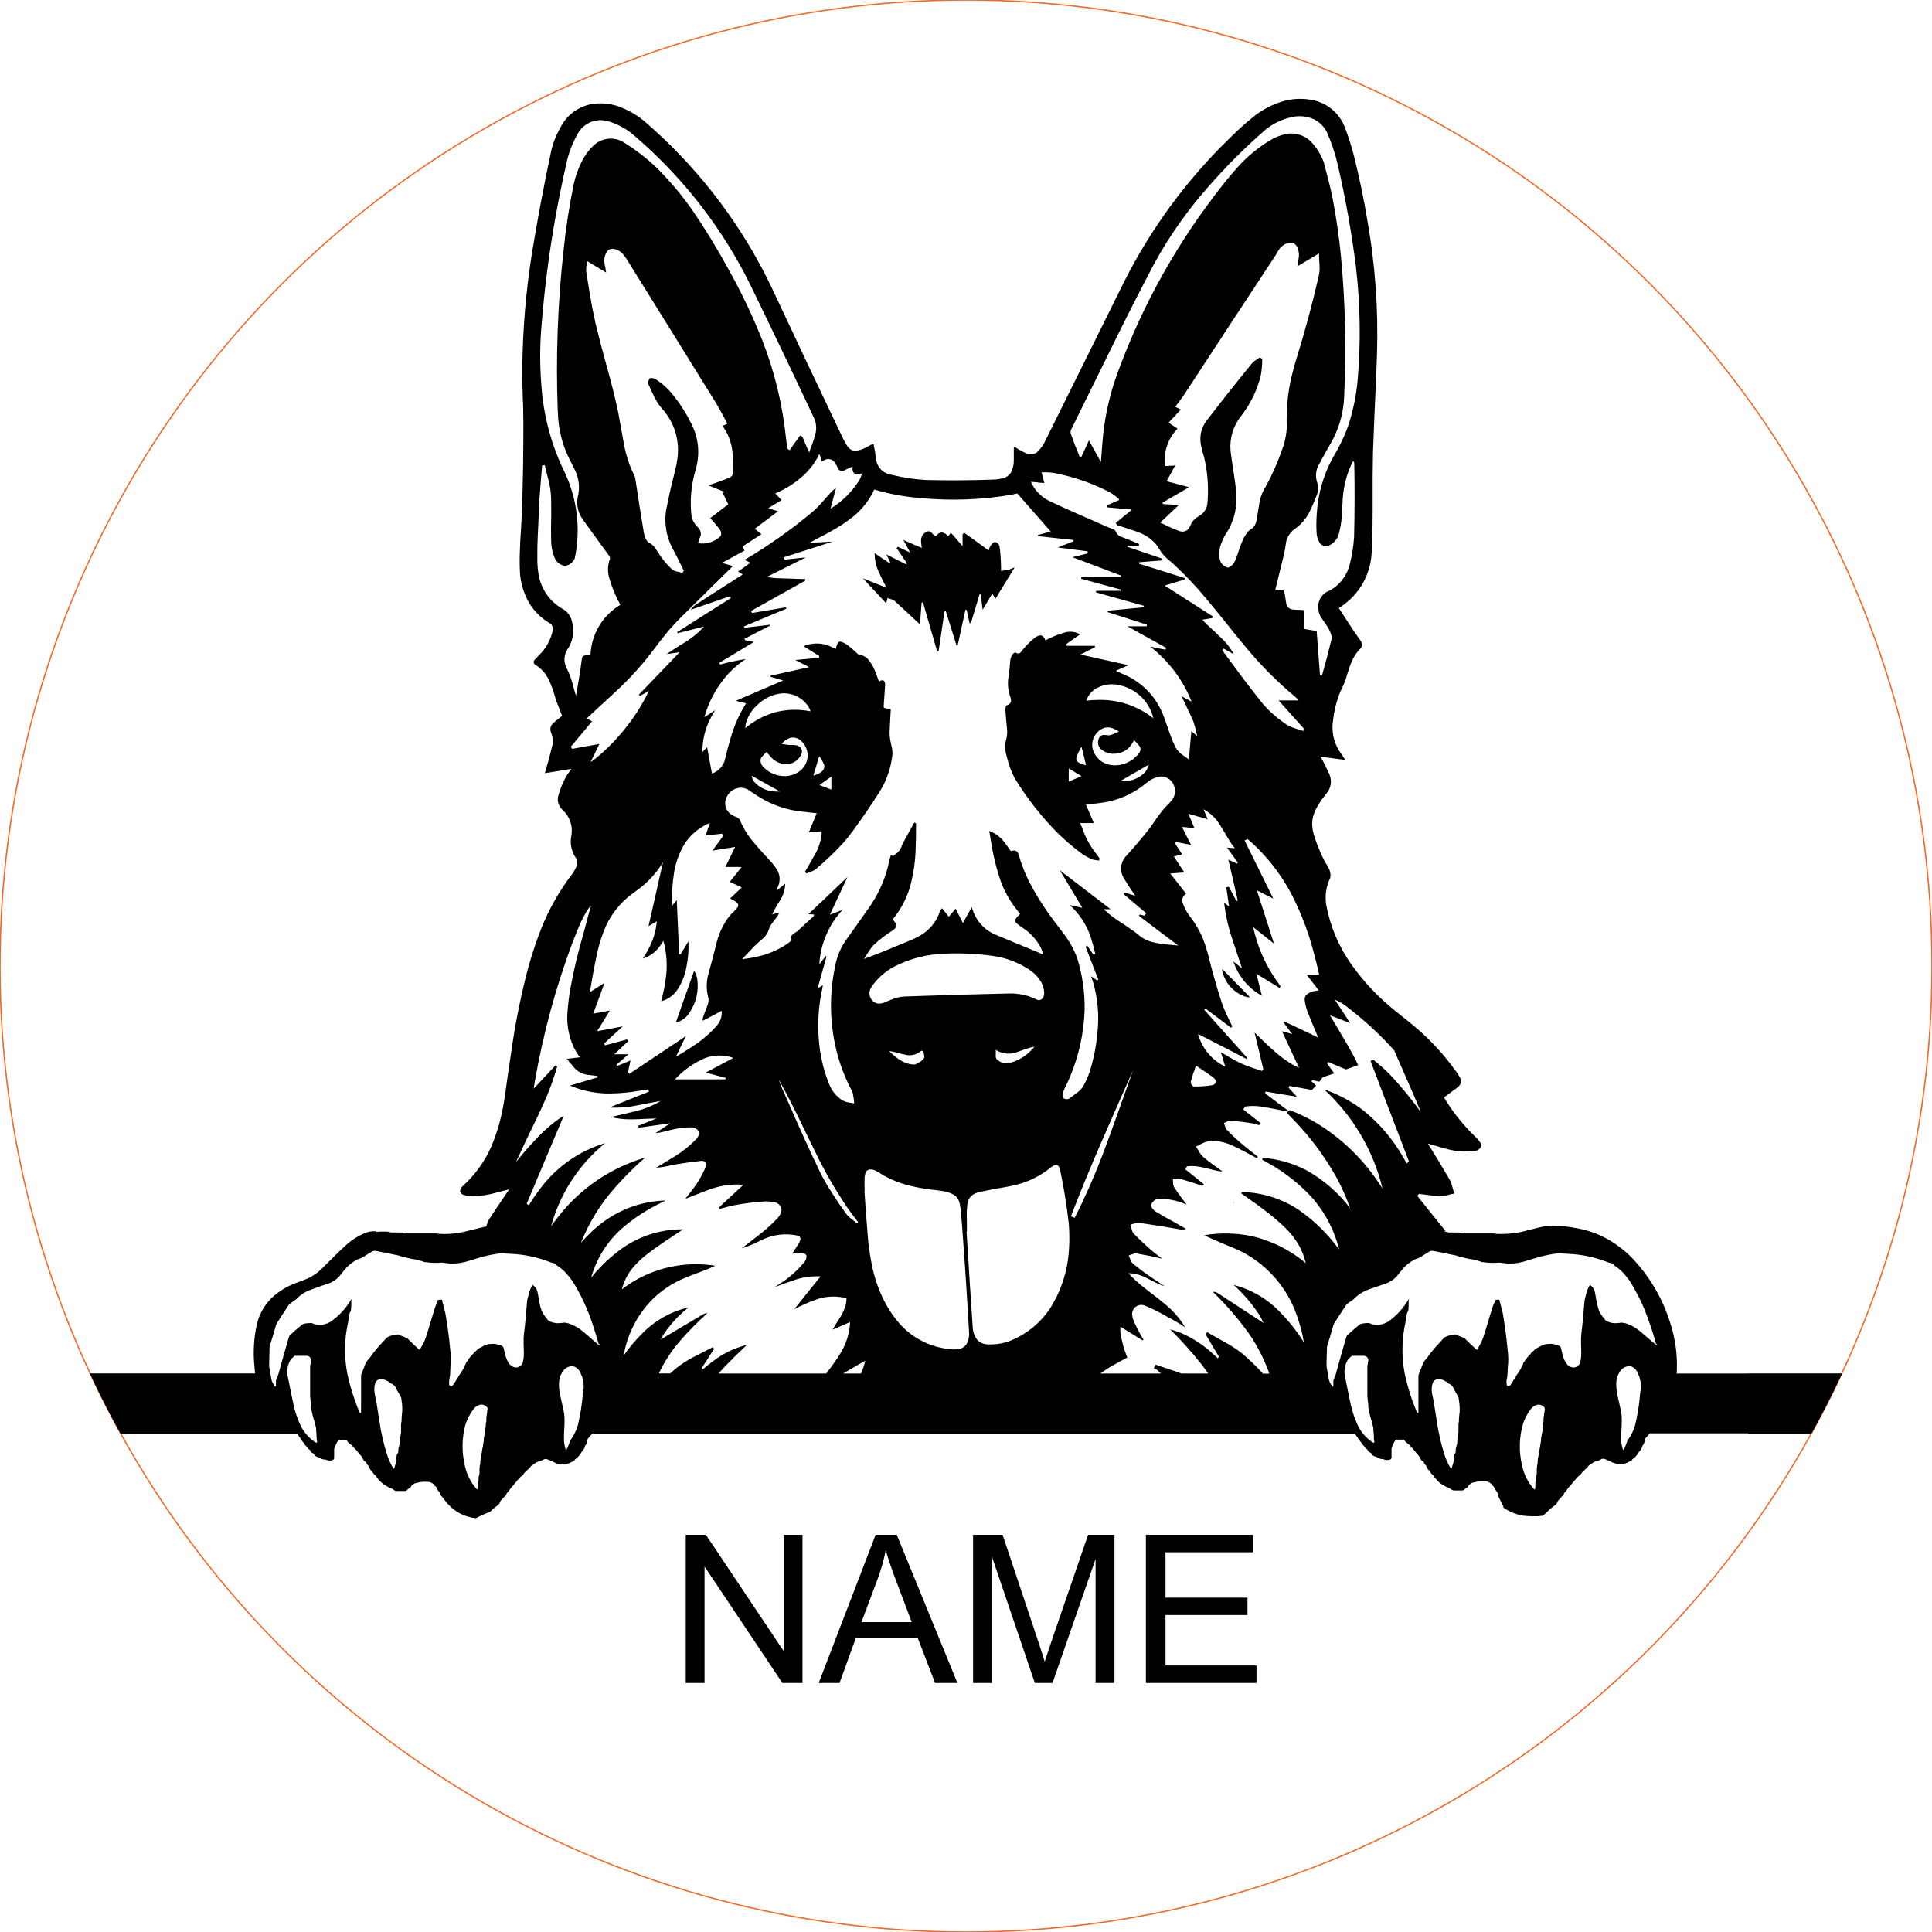 <svg viewBox="-40 -40 280 280" height="280.000mm" width="280.000mm" xmlns:xlink="http://www.w3.org/1999/xlink" xmlns="http://www.w3.org/2000/svg">
    <circle cy="0" cx="0" r="140" style="stroke:#f36926;stroke-width:0.05mm;fill:none" transform="matrix(1,0,0,-1,100,100)"></circle>
    <path d="M29.472,179.772C29.972,179.524,30.485,179.302,31.008,179.108C31.372,178.745,31.765,178.414,32.184,178.116L32.288,178.012C32.393,177.856,32.481,177.69,32.552,177.516L32.64,177.404L32.752,177.308C32.864,177.183,32.974,177.055,33.08,176.924L33.168,176.852L33.232,176.804C33.316,176.721,33.375,176.616,33.4,176.5L33.448,176.412L33.72,176.108C33.848,175.945,33.965,175.774,34.072,175.596L34.24,175.412L34.416,175.252L34.512,175.108C34.607,174.97,34.717,174.845,34.84,174.732C34.946,174.548,35.095,174.393,35.272,174.276L35.368,174.132L35.456,173.988C35.518,173.954,35.582,173.925,35.648,173.9L35.704,173.86C35.832,173.707,35.953,173.546,36.064,173.38C36.192,173.263,36.317,173.143,36.44,173.02C36.562,172.928,36.677,172.826,36.784,172.716C36.82,172.666,36.855,172.616,36.888,172.564L36.944,172.484C37.189,172.302,37.439,172.129,37.696,171.964C37.915,171.858,38.142,171.773,38.376,171.708L38.592,171.62L38.808,171.508C38.968,171.426,39.155,171.422,39.32,171.492C39.505,171.571,39.688,171.651,39.872,171.732C40.009,171.769,40.138,171.829,40.256,171.908L40.44,171.996C40.568,172.056,40.702,172.102,40.84,172.132C40.936,172.182,41.038,172.219,41.144,172.244C41.427,172.255,41.709,172.255,41.992,172.244C42.077,172.227,42.158,172.193,42.232,172.148C42.458,172.086,42.673,171.991,42.872,171.868C43.055,171.839,43.213,171.722,43.296,171.556L43.384,171.468C43.441,171.414,43.506,171.368,43.576,171.332L43.672,171.26C43.75,171.177,43.822,171.089,43.888,170.996C44.027,170.855,44.142,170.693,44.232,170.516C44.403,170.317,44.555,170.102,44.688,169.876L44.72,169.692C44.769,169.575,44.837,169.467,44.92,169.372L45,169.188C45.078,168.999,45.129,168.799,45.152,168.596L45.184,168.524L45.24,168.46L45.384,168.276C45.53,168.093,45.693,167.924,45.872,167.772L156.408,167.772L156.408,167.788C156.473,167.977,156.583,168.147,156.728,168.284L156.784,168.372L156.832,168.524L156.864,168.54C156.961,168.643,157.047,168.755,157.12,168.876L157.216,168.98L157.272,169.028C157.335,169.117,157.391,169.211,157.44,169.308L157.6,169.492L157.768,169.668L157.912,169.868C157.951,169.921,158.004,169.962,158.064,169.988L158.152,170.06C158.212,170.148,158.268,170.239,158.32,170.332L158.384,170.404C158.441,170.444,158.503,170.476,158.568,170.5L158.648,170.556C158.749,170.65,158.833,170.761,158.896,170.884L158.968,170.948C159.124,171.033,159.291,171.098,159.464,171.14L159.616,171.212L159.752,171.292C159.955,171.417,160.194,171.473,160.432,171.452L160.488,171.468L160.656,171.548C160.905,171.61,161.165,171.612,161.416,171.556C161.57,171.505,161.67,171.358,161.672,171.196C161.683,170.817,161.683,170.439,161.672,170.06L161.688,169.86C161.796,169.556,161.924,169.259,162.072,168.972C162.14,168.866,162.22,168.769,162.312,168.684C162.362,168.652,162.421,168.638,162.48,168.644L163.336,168.644L163.392,168.652C163.451,168.665,163.507,168.692,163.552,168.732L163.64,168.884C163.692,168.959,163.757,169.024,163.832,169.076L164.224,169.372C164.333,169.495,164.44,169.62,164.544,169.748L164.6,169.812L164.736,169.916C164.917,170.13,165.093,170.349,165.264,170.572C165.34,170.603,165.402,170.663,165.432,170.74C165.636,170.985,165.806,171.257,165.936,171.548C165.976,171.584,166.01,171.627,166.032,171.676L166.08,171.716L166.128,171.74C166.181,171.747,166.23,171.77,166.272,171.804C166.318,171.866,166.348,171.938,166.368,172.012L166.432,172.124C166.491,172.226,166.57,172.316,166.664,172.388L166.712,172.468C166.743,172.52,166.766,172.576,166.776,172.636L166.856,172.82C166.912,172.93,166.997,173.022,167.104,173.084L167.168,173.148C167.241,173.242,167.302,173.344,167.352,173.452L167.448,173.58C167.547,173.676,167.648,173.77,167.752,173.86L167.808,173.924L167.896,174.084C168.179,174.48,168.528,174.823,168.928,175.1L169.248,175.268L169.392,175.372C169.601,175.484,169.818,175.583,170.04,175.668L170.248,175.796L170.456,175.94C170.539,175.978,170.629,176,170.72,176.004C171.149,176.015,171.579,176.015,172.008,176.004C172.132,175.971,172.238,175.893,172.312,175.788L172.512,175.652L172.72,175.532C172.768,175.47,172.805,175.4,172.824,175.324L172.872,175.236C172.954,175.146,173.056,175.076,173.168,175.028C173.312,174.895,173.5,174.821,173.696,174.82C174.106,174.698,174.533,174.647,174.96,174.668C175.156,174.661,175.352,174.677,175.544,174.716C175.85,174.801,176.113,174.998,176.28,175.268C176.465,175.385,176.593,175.573,176.632,175.788L176.704,175.892C176.759,175.974,176.821,176.051,176.888,176.124L176.992,176.26C177.082,176.507,177.162,176.758,177.232,177.012L177.304,177.204L177.416,177.38L177.528,177.668L177.616,177.78C177.694,177.9,177.751,178.033,177.784,178.172L177.864,178.26L177.864,178.476C178.871,179.199,180.059,179.628,181.296,179.716L181.584,179.724L182.096,179.748C182.607,179.764,183.118,179.738,183.624,179.668C184,179.329,184.37,178.986,184.736,178.636L185.032,178.388L185.344,178.164C185.539,178.025,185.682,177.825,185.752,177.596L185.824,177.476C185.906,177.375,185.997,177.281,186.096,177.196C186.219,177.008,186.373,176.843,186.552,176.708L186.592,176.644C186.619,176.584,186.643,176.522,186.664,176.46L186.712,176.372L186.984,176.068C187.112,175.903,187.232,175.732,187.344,175.556L187.504,175.372L187.688,175.212L187.776,175.068C187.877,174.933,187.989,174.807,188.112,174.692C188.219,174.511,188.363,174.355,188.536,174.236L188.728,173.948C188.786,173.912,188.848,173.883,188.912,173.86L188.968,173.82C189.104,173.673,189.224,173.512,189.328,173.34C189.457,173.221,189.585,173.101,189.712,172.98C189.862,172.877,189.995,172.75,190.104,172.604L190.152,172.524L190.208,172.444C190.453,172.262,190.703,172.089,190.96,171.924C191.176,171.816,191.405,171.732,191.64,171.676L191.864,171.58L192.072,171.468C192.233,171.39,192.419,171.382,192.584,171.452C192.769,171.531,192.952,171.611,193.136,171.692C193.273,171.727,193.404,171.787,193.52,171.868L193.704,171.956C193.832,172.016,193.966,172.062,194.104,172.092C194.201,172.139,194.303,172.177,194.408,172.204C194.691,172.215,194.973,172.215,195.256,172.204C195.343,172.184,195.426,172.151,195.504,172.108C195.728,172.042,195.943,171.948,196.144,171.828C196.326,171.801,196.482,171.683,196.56,171.516L196.648,171.428C196.71,171.38,196.774,171.334,196.84,171.292L196.936,171.22C197.02,171.142,197.092,171.053,197.152,170.956C197.293,170.816,197.409,170.654,197.496,170.476C197.675,170.283,197.828,170.068,197.952,169.836L197.984,169.652C198.032,169.535,198.101,169.428,198.184,169.332L198.272,169.148C198.344,168.957,198.392,168.758,198.416,168.556L198.456,168.484C198.66,168.214,198.888,167.962,199.136,167.732L213.376,167.732L213.376,167.852L222.488,167.852C224.088,164.97,225.585,162.032,226.976,159.044L213.376,159.044L213.376,159.06L203,159.06L203.024,158.588C203.108,156.292,202.791,153.999,202.088,151.812C200.985,148.215,199.05,144.929,196.44,142.22C195.199,140.971,193.758,139.938,192.176,139.164C190.989,138.598,189.729,138.202,188.432,137.988C187.212,137.746,185.972,137.625,184.728,137.628C184.304,137.666,183.882,137.724,183.464,137.804C182.488,138.033,181.514,138.273,180.544,138.524L179.936,138.636C178.946,138.806,177.94,138.87,176.936,138.828C176.762,138.808,176.589,138.785,176.416,138.756L171.96,138.756C171.828,138.743,171.698,138.711,171.576,138.66L171.416,138.628C170.907,138.612,170.397,138.607,169.888,138.612L169.808,138.596L169.728,138.556C169.589,138.499,169.437,138.481,169.288,138.5L169.472,138.38C168.129,136.696,166.771,135.006,165.416,133.332L165.632,133.02C166.15,133.081,166.667,133.148,167.184,133.22L167.96,133.308L168.736,133.356C169.248,133.319,169.755,133.228,170.248,133.084L170.76,132.98L170.608,132.452L170.464,131.924C170.38,131.58,170.251,131.25,170.08,130.94C169.067,129.183,168.019,127.447,166.936,125.732C167.574,125.916,168.227,126.105,168.864,126.292L169.768,126.54C171.106,126.893,172.501,126.977,173.872,126.788C174.155,126.724,174.404,126.556,174.568,126.316C174.669,126.094,174.663,125.838,174.552,125.62C174.464,125.462,174.359,125.315,174.24,125.18L173.392,124.324C171.805,122.741,170.421,120.968,169.272,119.044C169.964,118.533,170.321,118.272,171.016,117.764C171.129,117.667,171.244,117.57,171.36,117.476L171.472,117.356C171.654,117.18,171.758,116.938,171.76,116.684C171.759,116.547,171.723,116.412,171.656,116.292C171.409,115.828,171.123,115.387,170.8,114.972C169.002,112.506,166.894,110.283,164.528,108.356L163.616,107.628L162.792,106.964L162.16,106.46C159.789,104.558,157.69,102.34,155.92,99.868C154.069,97.284,152.805,94.327,152.216,91.204C151.989,89.854,152.188,88.468,152.784,87.236L152.816,87.076C152.865,86.616,152.764,86.154,152.528,85.756C152.364,85.442,152.183,85.137,151.984,84.844L151.776,84.428C151.224,83.286,150.759,82.104,150.384,80.892C150.236,80.363,150.164,79.817,150.168,79.268C150.198,78.645,150.35,78.033,150.616,77.468C151.026,76.616,151.548,75.822,152.168,75.108L152.424,74.756C152.942,73.995,153.027,73.019,152.648,72.18C152.266,71.324,151.85,70.483,151.4,69.66L152.272,69.78L154.04,70.012L154.984,70.14L154.792,69.852L154.632,69.604C154.438,69.309,154.238,69.018,154.032,68.732L153.792,68.292C153.198,67.106,152.988,65.763,153.192,64.452C153.323,63.163,153.619,61.897,154.072,60.684C154.261,60.223,154.467,59.77,154.688,59.324L154.984,58.58L155.36,57.38C155.514,56.87,155.693,56.368,155.896,55.876C156.217,55.127,156.682,54.447,157.264,53.876L157.328,53.772C157.456,53.547,157.447,53.268,157.304,53.052L157.2,52.876L156.28,51.564C155.523,50.422,154.777,49.282,154.032,48.132L154.64,47.716C157.018,46.02,158.528,43.363,158.768,40.452C158.839,39.659,158.876,38.864,158.88,38.068C158.915,36.77,158.934,35.471,158.936,34.172L158.936,28.988L158.984,25.532C159.12,21.909,159.272,18.29,159.44,14.668L159.568,11.212C159.765,4.782,159.301,-1.652,158.184,-7.988C157.658,-11.179,156.998,-14.348,156.208,-17.484C155.824,-18.983,155.342,-20.455,154.768,-21.892C153.864,-23.905,151.974,-25.3,149.784,-25.572C148.245,-25.809,146.671,-25.64,145.216,-25.084C143.914,-24.611,142.7,-23.924,141.624,-23.052C140.476,-22.125,139.378,-21.137,138.336,-20.092C132.057,-14.035,126.846,-6.963,122.92,0.828L111.56,23.748C111.27,24.417,110.848,25.021,110.32,25.524C109.915,25.829,109.387,25.919,108.904,25.764C108.285,25.523,107.696,25.209,107.152,24.828L107.096,24.828L107.024,24.836L106.928,24.836L106.928,26.62C106.947,27.25,106.816,27.875,106.544,28.444C106.282,28.868,105.867,29.175,105.384,29.3C104.888,29.432,104.377,29.502,103.864,29.508C100.639,29.628,97.41,29.646,94.184,29.564C92.631,29.478,91.089,29.253,89.576,28.892L88.84,28.732C87.863,28.46,87.132,27.645,86.968,26.644C86.912,26.332,86.872,26.017,86.848,25.7L86.776,25.252C86.718,24.956,86.66,24.66,86.6,24.364L86.44,24.396L86.288,24.436L85.456,24.876C84.996,25.13,84.49,25.293,83.968,25.356C83.66,25.357,83.363,25.237,83.144,25.02C82.916,24.823,82.729,24.584,82.592,24.316C82.36,23.913,82.146,23.499,81.952,23.076C78.619,16.1,75.308,9.096,72.032,2.092L71.264,0.5C66.862,-8.311,60.736,-16.149,53.248,-22.548C52.095,-23.481,50.783,-24.199,49.376,-24.668C48.095,-25.061,46.736,-25.125,45.424,-24.852C43.569,-24.414,42.011,-23.161,41.184,-21.444C40.577,-20.395,40.135,-19.259,39.872,-18.076C38.815,-13.116,37.879,-8.13,37.064,-3.124C36.208,2.321,35.75,7.821,35.696,13.332C35.688,15.189,35.728,17.045,35.816,18.9L35.848,21.228C35.862,25.589,35.79,29.95,35.632,34.308C35.571,35.663,35.494,37.019,35.4,38.372L35.352,39.652C35.291,40.867,35.299,42.085,35.376,43.3C35.525,44.791,36,46.23,36.768,47.516C37.527,48.718,38.575,49.711,39.816,50.404L39.896,50.468C40.078,50.735,40.154,51.06,40.112,51.38C39.81,52.74,39.117,53.983,38.12,54.956L37.592,55.5C37.445,55.614,37.355,55.786,37.344,55.972C37.359,56.133,37.448,56.277,37.584,56.364L37.992,56.628C38.637,57.113,39.158,57.743,39.512,58.468C39.902,59.293,40.216,60.153,40.448,61.036L40.656,61.668C40.865,62.237,41.084,62.802,41.312,63.364L41.456,63.748C41.127,64.023,40.794,64.293,40.456,64.556L40.128,64.852C39.76,65.19,39.656,65.73,39.872,66.18L40.008,66.588C40.138,66.994,40.168,67.424,40.096,67.844C39.759,69.26,39.38,70.666,38.96,72.06L42.824,71.428C42.654,71.67,42.481,71.911,42.304,72.148L42.088,72.46C41.549,73.415,41.137,74.437,40.864,75.5C40.744,76.239,41.031,76.985,41.616,77.452L41.944,77.804C42.727,78.757,43.035,80.013,42.784,81.22L42.728,81.628C42.658,82.586,42.915,83.539,43.456,84.332L43.52,84.46C43.655,84.826,43.661,85.227,43.536,85.596C43.28,86.167,42.946,86.7,42.544,87.18L42.096,87.796C40.402,90.215,39.038,92.849,38.04,95.628C37.311,97.589,36.695,99.589,36.192,101.62C35.303,105.211,34.598,108.845,34.08,112.508C33.757,114.646,33.45,116.789,33.16,118.932L33,119.9C32.649,122.075,32.037,124.2,31.176,126.228C30.207,128.404,28.789,130.35,27.016,131.94L26.88,132.084C26.758,132.245,26.691,132.442,26.688,132.644C26.733,132.879,26.902,133.071,27.128,133.148C27.355,133.228,27.592,133.279,27.832,133.3C28.959,133.388,30.093,133.299,31.192,133.036L33.8,132.364L33.04,133.484C32.305,134.55,31.588,135.627,30.888,136.716C30.697,137.042,30.557,137.396,30.472,137.764L30.2,137.804C29.224,138.033,28.25,138.273,27.28,138.524L26.672,138.636C25.641,138.83,24.59,138.889,23.544,138.812L23.152,138.756L18.696,138.756C18.561,138.747,18.428,138.715,18.304,138.66L18.152,138.628C17.64,138.612,17.128,138.607,16.616,138.612L16.536,138.596L16.464,138.556C16.377,138.521,16.285,138.502,16.192,138.5L14.944,138.5L14.6,138.54L14.48,138.46C13.995,138.409,13.504,138.472,13.048,138.644C11.882,139.105,10.819,139.793,9.92,140.668C9.336,141.187,8.773,141.729,8.232,142.292C7.725,142.78,7.227,143.276,6.736,143.78L6.304,144.172C5.612,144.783,4.808,145.253,3.936,145.556L2.776,145.988C1.5,146.474,0.331,147.205,-0.664,148.14C-1.846,149.32,-2.624,150.843,-2.888,152.492C-3.231,154.303,-3.312,156.154,-3.128,157.988C-3.107,158.341,-3.075,158.693,-3.032,159.044L-26.976,159.044C-25.586,162.033,-24.089,164.971,-22.488,167.852L3.16,167.852L3.16,167.868C3.225,168.054,3.335,168.222,3.48,168.356L3.536,168.452L3.592,168.596L3.616,168.62C3.719,168.717,3.805,168.831,3.872,168.956L3.976,169.06L4.032,169.108C4.088,169.2,4.141,169.293,4.192,169.388L4.352,169.572L4.52,169.748L4.664,169.948C4.705,170.002,4.761,170.043,4.824,170.068L4.904,170.14C4.964,170.228,5.02,170.319,5.072,170.412L5.136,170.484C5.191,170.527,5.253,170.56,5.32,170.58L5.4,170.636C5.498,170.73,5.581,170.838,5.648,170.956L5.72,171.028C5.878,171.11,6.044,171.175,6.216,171.22L6.368,171.292L6.504,171.372C6.711,171.49,6.947,171.545,7.184,171.532L7.24,171.548L7.408,171.628C7.711,171.722,8.04,171.691,8.32,171.54C8.372,171.498,8.408,171.438,8.416,171.372C8.434,170.962,8.437,170.551,8.424,170.14L8.448,169.94C8.549,169.634,8.674,169.337,8.824,169.052C8.892,168.947,8.973,168.85,9.064,168.764C9.118,168.736,9.179,168.722,9.24,168.724C9.544,168.703,9.848,168.703,10.152,168.724C10.269,168.755,10.36,168.847,10.392,168.964L10.48,169.068C10.638,169.205,10.804,169.333,10.976,169.452L11.144,169.636L11.296,169.828C11.348,169.896,11.413,169.953,11.488,169.996L11.76,170.316L12.016,170.644L12.224,170.868C12.42,171.094,12.577,171.351,12.688,171.628L12.752,171.716C12.802,171.77,12.865,171.809,12.936,171.828L13.024,171.884L13.088,171.98L13.128,172.092C13.19,172.24,13.289,172.37,13.416,172.468L13.464,172.548C13.497,172.599,13.518,172.656,13.528,172.716L13.608,172.9C13.66,173.012,13.748,173.104,13.856,173.164L13.92,173.228C13.992,173.324,14.056,173.426,14.112,173.532L14.208,173.66C14.302,173.761,14.403,173.855,14.512,173.94L14.56,174.004L14.648,174.164C14.972,174.604,15.376,174.979,15.84,175.268L16.008,175.348L16.144,175.452C16.354,175.563,16.571,175.662,16.792,175.748L17.008,175.876L17.208,176.02C17.29,176.06,17.38,176.082,17.472,176.084L18.68,176.084C18.838,176.087,18.985,176.005,19.064,175.868L19.168,175.788C19.233,175.732,19.309,175.691,19.392,175.668L19.472,175.612C19.523,175.552,19.558,175.481,19.576,175.404L19.648,175.3C19.696,175.223,19.774,175.17,19.864,175.156L19.928,175.108L19.984,175.052C20.123,174.961,20.283,174.909,20.448,174.9C20.858,174.778,21.285,174.726,21.712,174.748C21.908,174.74,22.104,174.756,22.296,174.796C22.603,174.88,22.866,175.077,23.032,175.348C23.218,175.463,23.346,175.652,23.384,175.868L23.456,175.972C23.511,176.054,23.573,176.131,23.64,176.204L23.744,176.34C23.805,176.459,23.851,176.585,23.88,176.716C24.108,176.94,24.309,177.19,24.48,177.46L24.864,177.916C25.909,179.121,27.38,179.875,28.968,180.02L29.472,179.772zM79.656,74.116L78.768,73.78C79.332,73.359,79.905,72.951,80.488,72.556L80.488,74.436L79.656,74.116zM114.888,71.364C115.509,71.736,116.127,72.112,116.744,72.492C116.123,72.748,115.506,73.006,114.888,73.268L114.888,71.364zM117.096,70.82L116.832,70.74C116.575,70.672,116.337,70.546,116.136,70.372C116.003,70.221,115.951,70.015,116,69.82C116.169,69.258,116.42,68.725,116.744,68.236L117.08,69.588L117.4,70.908L117.096,70.82zM78.304,70.996L78.728,69.604C79.018,69.972,79.255,70.378,79.432,70.812C79.528,71.139,79.435,71.493,79.192,71.732C78.917,71.997,78.582,72.191,78.216,72.3L77.872,72.412L78.304,70.996zM82.192,159.06L85.392,157.204C85.256,157.842,85.052,158.465,84.784,159.06L82.192,159.06zM72.304,74.708L71.936,74.668C70.934,74.559,70.006,74.086,69.328,73.34C69.121,73.068,68.984,72.749,68.928,72.412C70.293,73.192,71.667,73.957,73.048,74.708C72.8,74.73,72.552,74.729,72.304,74.708zM122.888,73.204L122.656,73.188L122.424,73.164C123.78,72.393,125.132,71.613,126.48,70.828C126.365,71.382,126.059,71.877,125.616,72.228C124.855,72.874,123.886,73.221,122.888,73.204zM92.312,114.276C92.176,114.255,92.04,114.236,91.904,114.22L91.608,114.148C90.934,113.953,90.311,113.611,89.784,113.148C89.46,112.888,89.15,112.61,88.856,112.316L89.496,112.436C89.903,112.535,90.308,112.639,90.712,112.748L91.296,112.876C92.089,113.048,92.915,112.825,93.512,112.276C93.615,112.3,93.719,112.319,93.824,112.332C93.864,112.578,93.91,112.824,93.96,113.068L93.96,113.18C93.953,113.259,93.928,113.336,93.888,113.404C93.547,113.787,93.115,114.078,92.632,114.252C92.527,114.278,92.419,114.286,92.312,114.276zM105.416,114.06L105.144,113.964C104.881,113.847,104.64,113.684,104.432,113.484C104.335,113.329,104.293,113.146,104.312,112.964L104.32,112.588L104.312,112.156L104.52,112.276C105.356,112.733,106.344,112.823,107.248,112.524C107.694,112.379,108.137,112.224,108.576,112.06L108.904,111.948C109.238,111.83,109.584,111.746,109.936,111.7L109.48,112.18C108.754,112.951,107.854,113.538,106.856,113.892C106.447,114.02,106.021,114.088,105.592,114.092L105.416,114.06zM132.976,117.46L132.912,117.436C132.702,117.293,132.57,117.059,132.56,116.804C132.784,116.005,133.041,115.215,133.328,114.436C133.775,114.744,134.225,115.045,134.68,115.34L135.28,115.756C135.521,115.914,135.751,116.087,135.968,116.276C136.166,116.439,136.251,116.701,136.184,116.948C136.055,117.144,135.842,117.268,135.608,117.284C134.737,117.418,133.857,117.477,132.976,117.46zM83.768,136.948L83.336,136.604C83.051,136.387,82.798,136.131,82.584,135.844C81.493,134.331,80.471,132.769,79.52,131.164C79.316,130.788,79.116,130.409,78.92,130.028C77.417,126.894,75.974,123.73,74.592,120.54L73.184,117.364C73.068,117.069,72.961,116.77,72.864,116.468L73.584,117.764C74.734,119.94,75.835,122.14,76.888,124.364L78.192,127.02C79.546,129.829,81.107,132.532,82.864,135.108C83.344,135.793,83.845,136.463,84.368,137.116L84.184,137.292L83.768,136.948zM115.48,136.38L115.2,136.284C116.58,132.707,118.036,129.159,119.568,125.644C121.11,122.113,122.645,118.628,124.208,115.108L122.28,120.532C121.481,122.797,120.66,125.052,119.816,127.3C118.622,130.435,117.265,133.506,115.752,136.5L115.48,136.38zM57.824,116.428C59.035,115.111,60.509,114.064,62.152,113.356C63.48,112.854,64.944,112.842,66.28,113.324C64.939,114.029,63.617,114.73,62.28,115.444C62.898,115.609,63.478,115.765,64.096,115.932L65.152,116.196L65.152,116.428L57.824,116.428zM121.336,70.908L120.936,70.86C119.656,70.658,118.627,69.699,118.336,68.436C118.102,67.194,118.789,65.962,119.968,65.508C120.48,65.349,121.034,65.404,121.504,65.66C121.735,65.76,121.958,65.881,122.168,66.02C121.876,66.139,121.588,66.267,121.304,66.404L121.112,66.476C120.871,66.573,120.605,66.592,120.352,66.532L119.992,66.508C119.66,66.511,119.364,66.717,119.248,67.028C118.962,67.677,119.219,68.438,119.84,68.78C120.385,69.147,121.044,69.303,121.696,69.22C122.719,69.152,123.636,68.567,124.128,67.668L124.344,67.292C124.694,67.556,124.99,67.884,125.216,68.26C125.348,68.544,125.302,68.88,125.096,69.116C124.231,70.317,122.813,70.993,121.336,70.908zM73.528,72.476L73.264,72.452C72.192,72.342,71.202,71.827,70.496,71.012C70.295,70.75,70.197,70.422,70.224,70.092C70.244,69.943,70.307,69.803,70.408,69.692C70.632,69.444,70.864,69.204,71.104,68.972C71.298,69.222,71.5,69.465,71.712,69.7C72.196,70.246,72.85,70.612,73.568,70.74C74.721,70.901,75.827,70.224,76.208,69.124C76.289,68.723,76.098,68.315,75.736,68.124C75.612,68.057,75.476,68.013,75.336,67.996C75.067,67.971,74.797,67.965,74.528,67.98L74.112,67.94L73.696,67.876L73.28,67.82C73.587,67.423,74.001,67.121,74.472,66.948C75.08,66.785,75.729,66.969,76.16,67.428C77.279,68.478,77.353,70.23,76.328,71.372C75.6,72.13,74.578,72.532,73.528,72.476zM126.592,63.676C124.349,62.103,121.649,61.318,118.912,61.444C118.42,61.452,117.928,61.487,117.44,61.548C117.71,60.685,118.34,59.982,119.168,59.62C120.103,59.167,121.165,59.052,122.176,59.292C124.492,59.758,126.366,61.457,127.056,63.716L127.136,64.084L126.592,63.676zM68.048,65.124L68.128,64.716C68.44,63.693,69.036,62.78,69.848,62.084C70.802,61.175,72.033,60.612,73.344,60.484C74.928,60.392,76.432,61.187,77.248,62.548C77.343,62.721,77.421,62.904,77.48,63.092C75.81,62.754,74.086,62.793,72.432,63.204C70.808,63.646,69.301,64.438,68.016,65.524L68.048,65.124zM42.008,170.108L41.984,170.076C41.802,169.538,41.716,168.972,41.728,168.404C41.736,167.817,41.76,167.23,41.8,166.644L41.816,165.812C41.82,165.339,41.772,164.867,41.672,164.404L41.152,162.052C41.016,161.395,40.978,160.721,41.04,160.052C41.131,159.448,41.404,158.887,41.824,158.444C42.125,158.145,42.536,157.986,42.96,158.004C43.229,158.03,43.481,158.149,43.672,158.34C43.939,158.573,44.131,158.879,44.224,159.22C44.368,159.503,44.463,159.809,44.504,160.124C44.581,160.476,44.608,160.837,44.584,161.196L44.424,162.292L44.448,162.268C44.319,163.704,44.086,165.129,43.752,166.532C43.514,167.348,43.132,168.115,42.624,168.796C42.495,169.252,42.315,169.692,42.088,170.108L42.056,170.116L42.008,170.108zM195.208,170.076L195.088,169.668C194.984,169.255,194.94,168.829,194.96,168.404C194.96,167.817,194.981,167.23,195.024,166.644L195.04,165.812C195.043,165.339,194.997,164.867,194.904,164.404L194.376,162.052C194.252,161.393,194.214,160.721,194.264,160.052C194.356,159.449,194.63,158.888,195.048,158.444C195.382,158.111,195.853,157.955,196.32,158.02C196.539,158.068,196.739,158.18,196.896,158.34C197.163,158.572,197.355,158.879,197.448,159.22C197.552,159.388,197.621,159.576,197.648,159.772C197.785,160.234,197.839,160.716,197.808,161.196L197.656,162.292L197.672,162.268C197.551,163.705,197.318,165.131,196.976,166.532C196.745,167.35,196.362,168.118,195.848,168.796C195.717,169.232,195.551,169.658,195.352,170.068C195.32,170.093,195.281,170.107,195.24,170.108L195.208,170.076zM182.376,175.844L182.272,175.764C181.422,174.797,180.84,173.625,180.584,172.364C180.106,170.352,180.164,168.25,180.752,166.268C181.018,165.506,181.407,164.792,181.904,164.156C182.154,163.845,182.51,163.637,182.904,163.572C183.266,163.546,183.617,163.702,183.84,163.988C183.887,164.138,183.892,164.299,183.856,164.452C183.855,164.571,183.836,164.69,183.8,164.804C183.789,164.971,183.768,165.136,183.736,165.3L183.704,165.548C183.693,165.67,183.694,165.794,183.704,165.916L183.704,166.02C183.684,166.108,183.663,166.196,183.64,166.284C183.61,166.985,183.514,167.681,183.352,168.364L183.344,168.588L183.336,168.82C183.325,168.939,183.304,169.057,183.272,169.172C183.235,169.459,183.187,169.745,183.128,170.028C183.065,170.454,182.99,170.878,182.904,171.3L182.856,171.684L182.84,172.068L182.776,172.372C182.727,172.684,182.711,173,182.728,173.316L182.712,173.628C182.692,173.747,182.658,173.863,182.608,173.972L182.592,174.052L182.592,174.3C182.582,174.553,182.553,174.804,182.504,175.052C182.529,175.305,182.521,175.561,182.48,175.812L182.456,175.844L182.376,175.844zM29.144,175.844L29.048,175.764C28.196,174.799,27.614,173.626,27.36,172.364C26.912,170.465,26.932,168.486,27.416,166.596C27.683,165.712,28.112,164.884,28.68,164.156C28.926,163.856,29.268,163.65,29.648,163.572C30.038,163.525,30.42,163.706,30.632,164.036C30.673,164.131,30.672,164.24,30.624,164.332C30.611,164.657,30.571,164.981,30.504,165.3L30.48,165.548C30.47,165.67,30.47,165.794,30.48,165.916L30.472,166.02C30.46,166.109,30.441,166.197,30.416,166.284C30.383,166.985,30.287,167.681,30.128,168.364L30.12,168.588L30.112,168.82L30.048,169.172L29.984,169.604L29.896,170.028L29.8,170.668L29.68,171.3C29.63,171.553,29.606,171.81,29.608,172.068C29.508,172.476,29.473,172.897,29.504,173.316L29.48,173.628C29.469,173.748,29.437,173.864,29.384,173.972L29.368,174.052C29.356,174.134,29.356,174.218,29.368,174.3L29.36,174.484C29.341,174.639,29.317,174.794,29.288,174.948L29.28,175.052L29.288,175.252C29.285,175.431,29.277,175.61,29.264,175.788C29.255,175.809,29.242,175.829,29.224,175.844L29.144,175.844zM5.816,169.076L5.736,169.044L5.672,168.996L5.384,168.812C4.443,168.097,3.724,167.128,3.312,166.02C2.974,165.228,2.714,164.406,2.536,163.564C2.231,162.124,1.938,160.681,1.656,159.236C1.558,158.495,1.713,157.742,2.096,157.1C2.274,156.874,2.482,156.672,2.712,156.5L2.768,156.492L4.52,156.492C4.698,156.519,4.858,156.618,4.961,156.767C5.064,156.915,5.101,157.099,5.064,157.276C5.055,157.338,5.041,157.4,5.024,157.46L5,157.596L4.992,157.74L4.968,157.836C4.935,157.936,4.926,158.044,4.944,158.148L4.944,162.324L4.992,162.772L5.024,163.22L5.056,163.34C5.08,163.531,5.088,163.724,5.08,163.916L5.104,164.14C5.221,164.827,5.392,165.504,5.616,166.164C5.65,166.368,5.701,166.568,5.768,166.764L5.816,167.068L5.816,167.38L5.856,167.66C5.877,167.937,5.888,168.214,5.888,168.492L5.912,168.748L5.968,168.996L5.928,169.076C5.891,169.086,5.853,169.086,5.816,169.076zM159.04,169.076L158.96,169.044L158.904,168.996L158.608,168.812C157.667,168.099,156.95,167.129,156.544,166.02C156.206,165.228,155.943,164.406,155.76,163.564C155.455,162.122,155.162,160.682,154.88,159.236C154.785,158.495,154.94,157.743,155.32,157.1C155.5,156.876,155.707,156.674,155.936,156.5L155.992,156.492L157.744,156.492C157.923,156.519,158.084,156.617,158.188,156.765C158.292,156.913,158.33,157.098,158.296,157.276L158.248,157.46C158.237,157.553,158.226,157.647,158.216,157.74L158.2,157.836L158.168,157.94C158.159,158.009,158.16,158.079,158.168,158.148L158.168,162.324L158.216,162.772L158.248,163.22L158.28,163.34C158.316,163.53,158.323,163.724,158.304,163.916L158.328,164.14C158.458,164.824,158.629,165.5,158.84,166.164C158.878,166.368,158.931,166.569,159,166.764L159.04,167.068L159.048,167.38L159.08,167.66C159.112,167.936,159.122,168.214,159.112,168.492L159.144,168.748L159.2,168.996L159.168,169.044L159.16,169.076L159.096,169.084L159.04,169.076zM17.04,172.852L17.016,172.836C16.616,172.182,16.299,171.481,16.072,170.748C15.574,169.168,15.207,167.549,14.976,165.908L14.584,163.396C14.52,163.026,14.445,162.658,14.36,162.292L14.28,161.788C14.215,161.316,14.256,160.835,14.4,160.38C14.566,160.032,14.937,159.829,15.32,159.876C15.813,159.934,16.275,160.147,16.64,160.484C17.057,160.64,17.374,160.984,17.496,161.412C17.709,161.761,17.912,162.116,18.104,162.476C18.171,162.627,18.202,162.791,18.192,162.956C18.326,163.68,18.339,164.42,18.232,165.148L18.208,165.556L18.192,165.972C18.185,166.072,18.169,166.171,18.144,166.268L18.128,166.404L18.12,166.54L18.12,167.636L18.048,168.028L18.032,168.204L17.968,168.62L17.96,169.02C17.944,169.26,17.887,169.495,17.792,169.716L17.744,169.94L17.696,170.58C17.666,170.619,17.631,170.654,17.592,170.684L17.52,170.812C17.491,170.939,17.467,171.067,17.448,171.196C17.417,171.305,17.425,171.421,17.472,171.524L17.472,171.612L17.456,171.7L17.136,172.796L17.072,172.86L17.04,172.852zM170.28,172.852L170.264,172.836C169.864,172.182,169.547,171.48,169.32,170.748C168.82,169.168,168.454,167.549,168.224,165.908L167.824,163.396C167.767,163.025,167.695,162.657,167.608,162.292L167.52,161.788C167.451,161.28,167.512,160.763,167.696,160.284C167.829,160.064,168.057,159.92,168.312,159.892C168.713,159.847,169.118,159.944,169.456,160.164C169.613,160.252,169.758,160.36,169.888,160.484C170.305,160.64,170.623,160.984,170.744,161.412C170.905,161.637,171.041,161.878,171.152,162.132C171.344,162.363,171.446,162.656,171.44,162.956C171.539,163.54,171.574,164.133,171.544,164.724L171.512,164.86C171.466,165.277,171.436,165.696,171.424,166.116C171.399,166.208,171.383,166.301,171.376,166.396C171.368,166.809,171.365,167.223,171.368,167.636C171.257,168.143,171.198,168.661,171.192,169.18L171.16,169.34C171.126,169.467,171.086,169.593,171.04,169.716L170.992,169.94L170.944,170.58C170.923,170.626,170.885,170.661,170.84,170.684L170.768,170.812C170.739,170.939,170.715,171.067,170.696,171.196C170.657,171.304,170.665,171.423,170.72,171.524L170.72,171.612L170.704,171.7L170.384,172.796C170.366,172.821,170.347,172.845,170.32,172.86L170.28,172.852zM87.208,105.444L86.96,105.372C86.26,105.089,85.872,104.338,86.048,103.604C86.128,103.308,86.27,103.033,86.464,102.796C87.459,101.44,88.803,100.379,90.352,99.724C92.33,98.828,94.462,98.32,96.632,98.228C98.223,98.136,99.82,98.157,101.408,98.292C102.583,98.341,103.752,98.483,104.904,98.716C106.577,99.09,108.158,99.797,109.552,100.796C110.105,101.234,110.572,101.771,110.928,102.38C111.173,102.86,111.312,103.386,111.336,103.924C111.336,104.232,111.226,104.531,111.024,104.764C110.815,104.948,110.517,104.992,110.264,104.876C110.017,104.771,109.771,104.662,109.528,104.548L109.08,104.38C108.168,104.088,107.213,103.953,106.256,103.98C101.185,104.088,96.125,104.235,91.056,104.42C90.4,104.465,89.756,104.622,89.152,104.884C88.8,105.027,88.36,105.205,88.008,105.348L87.752,105.412C87.573,105.445,87.39,105.456,87.208,105.444zM148.232,65.724L147.584,65.524C147.017,65.344,146.486,65.065,146.016,64.7C144.939,63.948,143.956,63.07,143.088,62.084C141.547,60.162,140.05,58.204,138.6,56.212L137.128,54.228L137.328,53.988L138.064,54.404L138.792,54.804L138.592,54.42C138.232,53.824,137.806,53.271,137.32,52.772C136.509,51.98,135.685,51.201,134.848,50.436L134.24,49.812L134.8,49.724L135.36,49.628L135.688,49.572L135.808,49.356L132.392,47.172L128.8,44.868C129.538,44.646,130.273,44.42,131.008,44.188L131.664,43.996L131.728,43.78L125.096,41.7L125.096,41.484L128.4,41.22L128.44,40.964L123.392,39.244L123.392,39.108L125.04,39.108L125.096,38.852C124.182,38.443,123.253,38.067,122.312,37.724L122.192,37.644C121.951,37.478,121.769,37.24,121.672,36.964L121.608,36.868C121.489,36.759,121.347,36.676,121.192,36.628L120.832,36.5L120.488,36.372L118.392,35.444L116.296,34.524C114.9,33.916,113.513,33.287,112.136,32.636C110.912,32.062,109.939,31.06,109.4,29.82L110.384,29.916L111.36,30.02L110.944,28.46C111.701,28.412,112.46,28.471,113.2,28.636C115.854,29.182,118.419,30.092,120.824,31.34C121.293,31.6,121.726,31.92,122.112,32.292L122.224,32.452L121.304,32.86L120.384,33.244L120.408,33.524L122.112,33.676L124.048,33.86L121.712,35.78L121.888,36.1C122.746,36.385,123.604,36.665,124.464,36.94L125.088,37.18C126.09,37.551,126.973,38.184,127.648,39.012C127.879,39.345,128.098,39.687,128.304,40.036L128.472,40.244C128.791,40.638,129.157,40.993,129.56,41.3L130.104,41.78C131.796,43.349,133.384,45.027,134.856,46.804C136.326,48.575,137.777,50.362,139.208,52.164L140.192,53.364C142.465,56.156,144.999,58.725,147.76,61.036L147.912,61.18L148.048,61.34L148.216,61.508L145.304,61.508L149.024,65.668L148.864,65.94L148.232,65.724zM159.704,131.26C157.385,127.82,154.351,124.923,150.808,122.764C149.57,122.03,148.272,121.401,146.928,120.884L146.752,121.02C145.618,120.171,144.474,119.308,143.344,118.452C143.36,118.364,143.387,118.278,143.424,118.196C144.938,118.437,146.449,118.688,147.96,118.948C147.654,118.604,147.342,118.266,147.024,117.932L146.752,117.636L146.864,117.38C147.985,117.576,149.015,117.758,150.136,117.956L150.432,117.644L150.728,117.324L150.072,116.708L150.176,116.532L151.224,116.764L151.336,116.596C151.452,116.427,151.581,116.267,151.72,116.116L153.36,115.564L152.84,114.828L152.328,114.092L152.512,113.916L155.064,114.988C155.656,114.797,156.242,114.592,156.824,114.372L156.48,113.596C156.046,112.771,155.595,111.955,155.128,111.148L153.416,108.268L152.744,107.132C153.718,107.518,154.694,107.899,155.672,108.276L155.096,107.38C154.556,106.541,154.009,105.707,153.456,104.876C154.06,105.128,154.627,105.459,155.144,105.86C157.677,107.785,160.021,109.947,162.144,112.316L162.104,112.332L163.536,115.612L164.968,118.884L165.888,121.084L165.864,121.1L164.944,119.868C163.807,118.373,162.589,116.942,161.296,115.58C160.586,114.875,159.832,114.215,159.04,113.604L158.624,113.756C159.979,117.312,161.467,121.203,162.832,124.756L164.208,128.364L164.032,128.484L163.872,128.604L163.336,127.668C161.865,125.105,159.934,122.835,157.64,120.972C155.915,119.634,153.98,118.593,151.912,117.892C156.087,121.735,159.03,126.73,160.368,132.244L159.704,131.26zM46.864,67.82C45.547,68.052,44.235,68.288,42.92,68.532C42.858,68.427,42.794,68.323,42.728,68.22C43.754,67.001,44.789,65.764,45.808,64.54L45.352,64.292L45.024,64.124C46.167,63.053,47.322,61.987,48.48,60.932L49.984,59.524C51.775,57.795,53.42,55.922,54.904,53.924L55.664,52.916L56.936,51.34C57.799,50.363,58.704,49.423,59.648,48.524C61.831,46.346,64.012,44.192,66.216,42.036L65.928,41.956L64.632,41.58C65.716,40.982,66.808,40.385,67.896,39.796C67.797,39.597,67.706,39.395,67.624,39.188C68.529,38.593,69.439,38.003,70.352,37.42L69.872,37.028L69.384,36.628C70.5,35.786,71.631,34.937,72.752,34.1C72.282,33.946,71.815,33.795,71.344,33.644L73.28,32.476L73.064,32.252C72.816,31.993,72.6,31.767,72.352,31.508C73.86,30.882,75.249,29.999,76.456,28.9C77.404,28.019,78.18,26.969,78.744,25.804L78.824,26.004L78.896,26.156C78.992,26.403,79.067,26.657,79.12,26.916L79.464,26.692C79.99,26.372,80.675,26.537,81,27.06C81.18,27.342,81.341,27.636,81.48,27.94L81.544,28.036C81.748,28.271,82.09,28.327,82.36,28.172C82.515,28.115,82.662,28.039,82.8,27.948L83.024,27.852L83.272,27.748L83.552,27.628L83.552,28.044C83.573,28.254,83.66,28.453,83.8,28.612C83.99,28.761,84.239,28.812,84.472,28.748C84.621,28.719,84.766,28.673,84.904,28.612C84.833,29.03,84.668,29.426,84.424,29.772C83.381,31.373,81.996,32.723,80.368,33.724L80.752,32.26L81.16,30.716C80.915,30.879,80.69,31.07,80.488,31.284C80.016,31.796,79.551,32.316,79.096,32.844L78.744,33.228C78.392,33.61,78.015,33.968,77.616,34.3C74.563,36.837,71.313,39.127,67.896,41.148L68.336,41.348L68.752,41.556L67.856,42.204L66.968,42.844L67.64,43.26L64.16,45.484L60.696,47.716C60.483,47.937,60.272,48.161,60.064,48.388C61.98,47.725,63.882,47.069,65.8,46.412L65.936,46.668L62.04,49.132L58.144,51.612L58.2,51.772L62.024,50.804C61.319,51.6,60.506,52.292,59.608,52.86C59.084,53.211,58.551,53.547,58.008,53.868L56.6,54.804L57.28,54.7C57.685,54.635,58.09,54.577,58.496,54.524L52.6,60.66L52.736,60.86L54.048,60.124C52.973,62.353,51.613,64.432,50,66.308C48.854,67.668,47.578,68.914,46.192,70.028L45.592,70.452L46.864,67.82zM97.936,155.556L97.544,155.516C94.63,155.213,91.954,153.773,90.096,151.508C89.104,150.301,88.288,148.96,87.672,147.524C87.023,146.047,86.556,144.497,86.28,142.908C86.044,141.686,85.874,140.452,85.768,139.212C85.589,137.014,85.427,134.821,85.28,132.62L85.312,132.62C85.286,131.988,85.283,131.356,85.304,130.724C85.309,130.421,85.375,130.122,85.496,129.844C85.618,129.625,85.846,129.487,86.096,129.484C86.423,129.468,86.746,129.552,87.024,129.724C87.264,129.84,87.492,129.979,87.704,130.14L88.208,130.428C89.534,131.151,90.96,131.671,92.44,131.972C93.55,132.224,94.675,132.4,95.808,132.5L96.4,132.588C97.067,132.654,97.712,132.859,98.296,133.188C98.68,133.454,98.951,133.853,99.056,134.308C99.118,134.553,99.163,134.801,99.192,135.052C99.312,136.213,99.414,137.376,99.496,138.54C99.866,143.475,100.186,148.406,100.456,153.348C100.444,153.815,100.338,154.275,100.144,154.7C99.836,155.221,99.278,155.543,98.672,155.548C98.428,155.578,98.181,155.58,97.936,155.556zM102.968,154.828L102.744,154.796C102.072,154.667,101.512,154.206,101.256,153.572C101.075,153.163,100.977,152.723,100.968,152.276C100.656,147.685,100.359,143.069,100.08,138.476L100.136,138.476L100.12,136.7C100.085,135.904,100.12,135.106,100.224,134.316C100.355,133.701,100.78,133.19,101.36,132.948C101.523,132.876,101.691,132.817,101.864,132.772C103.307,132.461,104.759,132.186,106.216,131.948L107.032,131.772C108.981,131.323,110.8,130.428,112.344,129.156L112.64,128.956C112.798,128.868,112.979,128.827,113.16,128.836C113.405,128.933,113.574,129.158,113.6,129.42L113.64,129.572C114.184,132.123,114.601,134.7,114.888,137.292C115.04,139.08,114.999,140.88,114.768,142.66C114.411,145.104,113.55,147.446,112.24,149.54C110.789,151.76,108.672,153.463,106.192,154.404C105.156,154.758,104.06,154.902,102.968,154.828zM151.448,57.868L151.304,57.844C151.133,55.714,150.973,53.584,150.824,51.452C150.222,51.363,149.621,51.259,149.024,51.14L149.024,48.428C148.585,48.396,148.144,48.374,147.704,48.364L147.256,48.324C146.793,48.239,146.443,47.857,146.4,47.388C146.321,46.939,146.252,46.488,146.192,46.036L146.104,45.78L146,45.54L144.808,45.54L145.512,42.676L146.08,40.364C146.212,39.778,146.313,39.185,146.384,38.588L146.472,38.236C146.7,37.562,147.145,36.983,147.736,36.588L148.072,36.34C148.777,35.749,149.356,35.023,149.776,34.204C150.262,33.218,150.686,32.202,151.048,31.164C151.102,30.857,151.079,30.541,150.984,30.244L150.792,29.548C150.633,28.782,150.764,27.983,151.16,27.308C151.715,26.262,152.291,25.227,152.888,24.204L153.312,23.404C154.228,21.543,154.738,19.509,154.808,17.436C155.135,10.647,154.977,3.843,154.336,-2.924C154.052,-5.814,153.633,-8.689,153.08,-11.54C152.931,-12.25,152.766,-12.957,152.584,-13.66L151.856,-16.468C151.429,-17.651,150.746,-18.724,149.856,-19.612C148.751,-20.597,147.2,-20.908,145.8,-20.428C145.209,-20.26,144.644,-20.013,144.12,-19.692C142.292,-18.593,140.643,-17.22,139.232,-15.62C137.985,-14.202,136.8,-12.732,135.68,-11.212C129.653,-3.212,124.898,5.672,121.584,15.124C120.605,18.078,119.993,21.141,119.76,24.244C119.681,25.153,119.612,26.062,119.552,26.972L118.92,25.82L118.28,24.668L117.816,23.828L117.536,24.444L117,25.596L116.744,26.164L116.488,26.26C116.027,25.131,115.589,23.992,115.176,22.844C115.122,22.597,115.169,22.338,115.304,22.124L118.184,16.284L121.064,10.436C123.104,6.266,125.207,2.132,127.376,-1.972C129.513,-5.844,132.067,-9.471,134.992,-12.788C137.614,-15.807,140.445,-18.638,143.464,-21.26C144.717,-22.248,146.206,-22.894,147.784,-23.132C148.721,-23.232,149.666,-23.074,150.52,-22.676C151.299,-22.264,151.927,-21.613,152.312,-20.82C152.986,-19.307,153.511,-17.731,153.88,-16.116C155.013,-11.22,155.894,-6.27,156.52,-1.284C157.158,4.214,157.233,9.763,156.744,15.276C156.536,17.404,156.102,19.504,155.448,21.54C155.012,22.804,154.466,24.027,153.816,25.196L153.112,26.428C151.757,28.943,150.978,31.727,150.832,34.58C150.761,35.523,150.759,36.469,150.824,37.412C150.875,37.884,151.04,38.337,151.304,38.732C151.609,39.106,152.119,39.246,152.568,39.068C153.258,38.774,153.784,38.192,154.008,37.476C154.256,36.563,154.414,35.628,154.48,34.684C154.52,33.927,154.557,33.169,154.592,32.412L154.632,31.908C154.761,30.515,155.092,29.149,155.616,27.852C155.764,27.497,155.929,27.15,156.112,26.812C156.139,26.87,156.175,26.923,156.216,26.972L156.256,27.036L156.272,27.092C156.342,30.649,156.334,34.208,156.248,37.764C156.168,39.158,155.948,40.541,155.592,41.892C155.236,43.247,154.415,44.433,153.272,45.244C152.924,45.472,152.558,45.67,152.176,45.836L151.928,46.02C151.265,46.583,150.939,47.448,151.064,48.308C151.105,48.691,151.225,49.062,151.416,49.396C151.615,49.701,151.821,50.003,152.032,50.3L152.336,50.756C152.643,51.199,152.866,51.696,152.992,52.22C153.016,52.347,153.014,52.478,152.984,52.604C152.561,54.368,152.1,56.124,151.6,57.868L151.448,57.868zM142.144,114.964L141.4,114.716C140.254,114.341,139.158,113.828,138.136,113.188L137.352,112.732L136.936,112.492L137.256,113.556L137.584,114.588C135.636,113.659,134.19,111.926,133.624,109.844L138.952,112.58L140.696,113.484L140.752,113.308L134.52,106.34L134.696,106.156C135.94,107.08,137.181,108.012,138.416,108.948L138.592,108.748L137.768,107.036C137.495,106.461,137.254,105.871,137.048,105.268C136.29,102.917,135.618,100.54,135.032,98.14L134.808,97.38C134.31,95.71,133.502,94.149,132.424,92.78L132.144,92.372C131.816,91.876,131.558,91.338,131.376,90.772C131.252,90.287,131.469,89.779,131.904,89.532C131.14,88.552,130.363,87.563,129.592,86.588L131.648,86.444L130.896,85.308L130.128,84.132L130.472,84.036L131.328,83.812L130.304,82.252L130.44,82.012C131.166,82.154,131.892,82.3,132.616,82.452L131.288,79.836L131.56,79.868L132.688,79.972L133.096,80.012L132.904,79.556L132.24,77.94L133.36,78.26L134.192,78.492L135.032,78.732C134.834,78.246,134.629,77.763,134.416,77.284C135.378,77.803,136.189,78.564,136.768,79.492C137.249,80.26,137.715,81.035,138.168,81.82L138.424,82.204C138.593,82.458,138.775,82.704,138.968,82.94L137.824,82.844L138.832,84.228L139.408,85.02L139.264,85.164C138.849,84.974,138.437,84.782,138.024,84.588L138.72,87.588C138.947,88.565,139.169,89.544,139.384,90.524L139.192,90.58L138.08,88.508L137.904,88.564L137.728,88.604C137.853,89.527,137.984,90.451,138.12,91.372L137.976,91.26L137.408,90.82L137.464,91.284C137.663,92.76,137.989,94.216,138.44,95.636C138.956,97.209,139.474,98.77,140,100.34C139.579,100.016,139.163,99.685,138.752,99.348C139.459,101.464,140.935,103.237,142.888,104.316L142.672,103.46L142.08,101.116C143.195,101.796,144.314,102.484,145.424,103.172L145.6,102.956L144.92,101.996C143.323,99.697,142.203,97.102,141.624,94.364L143.136,95.564L144.632,96.756C143.788,94.108,143.011,91.681,142.16,89.036L142.896,89.412L144.536,90.228L141.944,84.988L140.376,81.812C140.518,81.736,140.662,81.664,140.808,81.596C143.763,84.143,146.141,87.29,147.784,90.828C148.885,93.168,149.766,95.605,150.416,98.108C150.699,99.149,150.955,100.198,151.184,101.252L149.36,101.252L151.12,103.524L150.44,103.644C150.024,103.715,149.636,103.901,149.32,104.18C149.13,104.403,149.048,104.699,149.096,104.988C149.164,105.555,149.301,106.111,149.504,106.644C149.995,107.89,150.507,109.127,151.04,110.356C149.771,109.759,148.58,109.197,147.312,108.596L146.112,108.036L146,108.156C146.428,108.73,146.848,109.29,147.28,109.86L146.944,109.764L145.8,109.444L147.032,112.116L148.272,114.772C147.181,114.256,146.162,113.599,145.24,112.82C144.322,112.046,143.438,111.232,142.592,110.38L141.824,109.644L142.304,111.652L142.784,113.668L143.088,114.924L142.888,115.22L142.144,114.964zM139.6,102.932L137.128,100.42L137.16,100.772C137.424,101.948,138.107,102.989,139.08,103.7C139.548,104.059,140.08,104.325,140.648,104.484C140.819,104.519,140.993,104.538,141.168,104.54L139.6,102.932zM43.312,60.308L43.168,59.796L42.848,58.62C42.636,57.947,42.366,57.294,42.04,56.668L41.904,56.276C41.704,55.564,41.811,54.801,42.2,54.172L42.472,53.732C43.072,52.658,43.236,51.395,42.928,50.204C42.813,49.584,42.502,49.017,42.04,48.588C41.793,48.391,41.527,48.217,41.248,48.068L40.92,47.852C39.307,46.703,38.251,44.929,38.008,42.964C37.906,42.238,37.86,41.505,37.872,40.772C37.865,39.71,37.886,38.649,37.936,37.588C38.011,35.778,38.096,33.973,38.192,32.164C38.301,30.597,38.426,29.032,38.568,27.468L38.944,27.412L39.2,28.46L39.472,29.508C39.731,30.471,39.865,31.463,39.872,32.46C39.899,33.86,39.894,35.26,39.856,36.66L39.872,38.332C39.88,39.253,40.076,40.162,40.448,41.004C40.738,41.563,41.287,41.94,41.912,42.012C42.53,41.911,43.052,41.5,43.296,40.924C44.202,36.639,43.653,32.174,41.736,28.236L41.424,27.588C39.737,23.875,38.732,19.889,38.456,15.82C38.211,12.784,38.233,9.732,38.52,6.7C39.017,0.6,39.864,-5.465,41.056,-11.468C41.408,-13.269,41.792,-15.065,42.208,-16.852C42.563,-18.242,43.112,-19.576,43.84,-20.812C44.753,-22.27,46.535,-22.927,48.176,-22.412C49.513,-22.021,50.751,-21.351,51.808,-20.444C58.377,-14.853,63.826,-8.067,67.864,-0.444C68.164,0.135,68.46,0.717,68.752,1.3C71.876,7.718,74.957,14.16,77.992,20.62C78.295,21.295,78.368,22.051,78.2,22.772C78.021,23.512,77.783,24.237,77.488,24.94L77.264,25.588C76.939,24.818,76.617,24.06,76.288,23.292L75.952,23.116L74.432,25.252L74.096,25.012C74.005,24.256,73.93,23.633,73.84,22.876L73.712,21.812C73.05,16.905,71.72,12.111,69.76,7.564C68.492,4.561,67.053,1.633,65.448,-1.204C63.907,-4.029,62.227,-6.776,60.416,-9.436C58.853,-11.678,57.091,-13.774,55.152,-15.7C53.657,-17.126,52.013,-18.387,50.248,-19.46C48.958,-20.174,47.363,-20.029,46.224,-19.092C45.394,-18.358,44.721,-17.462,44.248,-16.46C43.773,-15.495,43.413,-14.477,43.176,-13.428C42.512,-10.235,42.012,-7.009,41.68,-3.764C40.822,3.964,40.538,11.746,40.832,19.516L40.912,20.86C41.107,22.997,41.73,25.073,42.744,26.964L43.248,27.98C43.915,29.231,44.084,30.689,43.72,32.06L43.664,32.548C43.604,33.502,43.873,34.447,44.424,35.228C45.665,36.965,46.919,38.693,48.184,40.412L48.344,40.644C48.394,40.752,48.418,40.87,48.408,40.988L48.288,41.308C48.041,42.183,48.066,43.112,48.36,43.972C48.733,45.255,49.254,46.49,49.912,47.652C47.306,49.19,45.67,51.956,45.576,54.98C45.264,54.944,44.948,54.958,44.64,55.02C44.451,55.092,44.331,55.274,44.328,55.476C44.232,56.088,44.147,56.701,44.072,57.316L43.888,58.46L43.48,60.836L43.312,60.308zM51.12,115.5L51.016,115.38C51.131,114.814,51.251,114.248,51.376,113.684L50.848,113.908C50.379,114.109,49.907,114.304,49.432,114.492L49.336,114.316C49.915,113.803,50.495,113.294,51.08,112.788L49.016,112.788L49.792,112.068L50.56,111.348L51.056,110.892L50.88,110.636L49.288,111.068L47.688,111.5L47.552,111.228C48.082,110.738,48.619,110.243,49.152,109.756C49.515,109.417,49.88,109.081,50.248,108.748L48.392,109.1L46.544,109.444C47.152,108.453,47.771,107.448,48.384,106.46L45.968,106.908L47.616,102.436L47.128,102.748L46.088,103.404L45.496,103.788C45.809,101.769,46.185,99.76,46.624,97.764C46.92,96.525,47.327,95.314,47.84,94.148C48.66,92.399,49.886,90.871,51.416,89.692L52.48,88.908C53.929,87.844,55.152,86.503,56.08,84.964L55.568,87.236L54.528,91.86L53.984,94.228L55.192,93.516C55.067,94.951,54.642,96.344,53.944,97.604C53.709,98.053,53.452,98.491,53.176,98.916C54.14,98.615,54.982,98.012,55.576,97.196C55.781,96.93,55.971,96.652,56.144,96.364C56.637,98.158,56.752,100.035,56.48,101.876C56.327,102.966,56.108,104.045,55.824,105.108C56.848,104.841,57.727,104.183,58.272,103.276C58.859,102.351,59.264,101.321,59.464,100.244C59.732,98.988,59.834,97.702,59.768,96.42C59.397,97.062,59.013,97.697,58.616,98.324L58.416,98.284L58.344,96.348C58.261,94.365,58.174,92.427,58.08,90.444L57.72,90.876L57.328,91.356C57.328,89.666,57.456,87.979,57.712,86.308C57.972,84.865,58.495,83.482,59.256,82.228C60.15,80.905,61.413,79.873,62.888,79.26L62.72,79.764L62.256,81.084L64.656,80.828L64.832,81.124C64.45,81.657,64.06,82.185,63.664,82.708L63.248,83.284L64.032,83.148C64.836,83.019,65.731,82.876,66.536,82.748L65.128,85.652L67.48,85.652C67.049,86.216,66.606,86.771,66.152,87.316L65.76,87.812L66.584,88.18C66.892,88.319,67.198,88.46,67.504,88.604L67.04,89.052C66.632,89.449,66.219,89.841,65.8,90.228L66.28,90.452C66.507,90.589,66.719,90.75,66.912,90.932C67.039,91.125,67.015,91.38,66.856,91.548C66.601,91.865,66.32,92.159,66.016,92.428L65.592,92.924C64.85,93.929,64.295,95.059,63.952,96.26L63.336,98.668C63.087,99.615,62.835,100.556,62.576,101.5L62.496,101.924C62.361,102.852,62.423,103.798,62.68,104.7L62.688,104.988C62.671,105.275,62.603,105.557,62.488,105.82L62.224,106.5L61.984,107.172L61.928,107.308C61.85,107.509,61.821,107.725,61.84,107.94L62.512,107.596C63.204,107.232,63.903,106.861,64.592,106.492C64.659,107.258,64.417,108.018,63.92,108.604C62.876,109.797,61.666,110.834,60.328,111.684C59.557,112.202,58.768,112.69,57.96,113.148L59.096,110.788L59.408,110.156C56.738,111.931,53.882,113.836,51.216,115.62L51.12,115.5zM58.176,108.108L58.392,108.052C59.032,107.8,59.571,107.344,59.928,106.756C60.912,105.309,61.31,103.542,61.04,101.812C60.954,101.413,60.805,101.029,60.6,100.676L59.28,104.412L57.96,108.14L58.176,108.108zM58.488,42.924L58.088,42.828C57.834,42.778,57.596,42.668,57.392,42.508C56.717,41.888,56.118,41.19,55.608,40.428L54.96,39.436C54.723,39.09,54.401,38.812,54.024,38.628L53.888,38.532C53.641,38.263,53.471,37.931,53.4,37.572C53.35,37.427,53.315,37.277,53.296,37.124C52.885,34.662,52.496,32.193,52.128,29.724C52.1,29.583,52.076,29.442,52.056,29.3L52.008,29.116C51.897,28.813,51.763,28.519,51.608,28.236L51.328,27.564C50.928,26.519,50.622,25.44,50.416,24.34L50.008,22.044L49.592,19.748C49.131,17.595,48.6,15.458,48,13.34L47.136,10.148L46.328,6.948C46.009,5.543,45.732,4.129,45.496,2.708L44.96,-0.62C44.938,-1.054,44.97,-1.49,45.056,-1.916L45.08,-2.164C45.998,-1.602,46.921,-1.047,47.848,-0.5L47.76,-1.044C47.717,-1.293,47.669,-1.541,47.616,-1.788L47.584,-2.02C47.541,-2.575,47.688,-3.127,48,-3.588L48.168,-3.772C48.4,-3.921,48.681,-3.977,48.952,-3.924C49.49,-3.833,49.977,-3.548,50.32,-3.124C50.476,-2.949,50.618,-2.762,50.744,-2.564L57.44,8.204L63.864,18.564C64.408,19.505,64.929,20.46,65.424,21.428L65.24,21.508L64.792,21.692L64.832,21.804L64.864,21.908L64.904,22.004L65.184,22.46C65.668,23.312,65.985,24.249,66.12,25.22C66.27,26.357,66.324,27.506,66.28,28.652C66.147,28.927,65.92,29.146,65.64,29.268C64.658,29.659,63.663,30.017,62.656,30.34C63.422,30.66,64.193,30.97,64.968,31.268L64.752,31.444L65.544,33.092L65.264,33.3L63.656,34.532L62.928,35.084C63.176,35.377,63.427,35.668,63.68,35.956L64.048,36.388L64.376,36.828C64.548,37.088,64.569,37.42,64.432,37.7C63.661,38.449,62.609,38.836,61.536,38.764L61.192,38.708C61.237,38.387,61.337,38.075,61.488,37.788L61.56,37.54C61.609,37.137,61.467,36.734,61.176,36.452L60.976,36.236C60.573,35.832,60.307,35.311,60.216,34.748C59.995,32.8,60.122,30.828,60.592,28.924L60.936,27.636C61.471,25.458,61.165,23.158,60.08,21.196C59.276,19.584,58.274,18.079,57.096,16.716C56.475,16.026,55.762,15.426,54.976,14.932C54.749,14.825,54.499,14.775,54.248,14.788C54.156,14.834,54.086,14.914,54.056,15.012C53.947,15.215,53.916,15.451,53.968,15.676C54.273,16.379,54.599,17.072,54.944,17.756C55.298,18.424,55.742,19.041,56.264,19.588L56.64,20.092C58.031,22.072,58.559,24.531,58.104,26.908C58.057,27.25,57.99,27.589,57.904,27.924C57.697,28.781,57.487,29.637,57.272,30.492L57.008,31.652C56.838,32.428,56.678,33.207,56.528,33.988C56.251,35.846,56.567,37.744,57.432,39.412L58.016,40.508C58.384,41.246,58.749,41.984,59.112,42.724L58.872,43.028L58.488,42.924zM137.848,42.236L137.784,42.212C137.19,41.998,136.781,41.45,136.744,40.82C136.641,40.099,136.735,39.364,137.016,38.692C137.241,38.09,137.54,37.518,137.904,36.988L138.136,36.588C138.914,35.122,139.271,33.469,139.168,31.812C139.15,31.253,139.104,30.695,139.032,30.14L138.416,25.94C138.111,24.157,138.494,22.324,139.488,20.812L140.224,19.812C141.412,18.176,142.266,16.322,142.736,14.356C142.873,13.574,142.938,12.782,142.928,11.988L142.552,11.812L142.256,12.02C142.108,12.123,141.959,12.224,141.808,12.324L141.672,12.436C141.584,12.513,141.501,12.596,141.424,12.684C139.177,15.433,136.975,18.217,134.816,21.036C134.078,22.035,133.801,23.301,134.056,24.516C134.169,25.109,134.321,25.695,134.512,26.268L134.688,27.108C135.071,29.068,135.168,31.073,134.976,33.06C134.873,33.728,134.492,34.321,133.928,34.692L133.448,34.988C133.003,35.291,132.666,35.728,132.488,36.236L132.408,36.388C132.165,36.892,131.596,37.151,131.056,37.004C130.291,36.744,129.548,36.426,128.832,36.052L128.144,35.74C128.803,35.108,129.467,34.481,130.136,33.86L130.84,33.188C130.075,33.138,129.31,33.092,128.544,33.052L128.48,32.852L129.64,32.172L130.808,31.5C131.316,31.211,131.82,30.915,132.32,30.612C131.238,30.327,130.152,30.035,129.072,29.74L130.32,27.468L129.576,27.5L128.84,27.548C128.587,25.558,129.256,23.561,130.656,22.124L130.024,21.7L129.368,21.252L130.248,20.316L131.136,19.356C130.94,19.262,130.746,19.166,130.552,19.068L130.32,18.956L130.96,18.116L131.552,17.292L138.2,7.14L144.872,-3.012L145.24,-3.636C145.431,-3.986,145.706,-4.282,146.04,-4.5C146.478,-4.767,147.001,-4.86,147.504,-4.756C147.827,-4.537,148.053,-4.201,148.136,-3.82C148.275,-3.377,148.294,-2.905,148.192,-2.452L148.112,-1.94L148.032,-1.404C149.048,-2.011,150.142,-2.664,151.16,-3.268C151.162,-2.817,151.18,-2.366,151.216,-1.916C151.226,-1.652,151.236,-1.388,151.248,-1.124L151.232,-0.748C151.216,-0.497,151.179,-0.248,151.12,-0.004C150.171,4.17,149.053,8.304,147.768,12.388L147.424,13.636C146.682,16.325,146.369,19.114,146.496,21.9L146.464,22.332C146.375,23.335,146.146,24.32,145.784,25.26C145.151,27.064,144.372,28.814,143.456,30.492L143.184,30.948C142.856,31.552,142.631,32.206,142.52,32.884C142.4,33.592,142.285,34.302,142.176,35.012C142.135,35.2,142.1,35.39,142.072,35.58L141.968,35.876C141.854,36.204,141.631,36.483,141.336,36.668L141,36.9C140.593,37.34,140.273,37.853,140.056,38.412L139.76,39.14L139.248,40.636L138.952,41.364C138.77,41.753,138.455,42.065,138.064,42.244C137.992,42.255,137.919,42.253,137.848,42.236zM165.456,164.78L165.416,164.764L165.368,164.708C164.574,162.844,163.966,160.907,163.552,158.924C163.114,156.512,163.16,154.038,163.688,151.644L163.872,150.5C163.911,150.316,163.981,150.14,164.08,149.98L164.12,149.812C164.152,149.405,164.163,148.996,164.152,148.588L164.168,148.42L164.192,148.324C164.203,148.276,164.214,148.228,164.224,148.18C163.471,149.508,162.436,150.655,161.192,151.54C160.778,151.791,160.314,151.949,159.832,152.004C159.342,152.046,158.85,151.955,158.408,151.74L158.096,151.748C157.83,151.759,157.565,151.792,157.304,151.844C157.175,151.878,157.057,151.945,156.96,152.036C156.385,152.51,155.823,152.998,155.272,153.5C155.184,153.586,155.125,153.698,155.104,153.82C154.586,155.569,154.09,157.323,153.616,159.084L153.504,159.428C153.443,159.573,153.379,159.717,153.312,159.86L153.28,159.972C153.261,160.043,153.248,160.115,153.24,160.188L153.24,160.804L153.224,160.924L153.192,160.948C153.169,160.96,153.144,160.959,153.12,160.956L153.08,160.94L152.968,160.756L152.848,160.564C152.704,160.335,152.609,160.079,152.568,159.812L152.448,159.1L152.312,158.372C152.269,158.169,152.248,157.963,152.248,157.756L152.312,155.364C152.313,155.242,152.332,155.121,152.368,155.004L152.816,153.548L153.24,152.092C153.279,151.953,153.339,151.822,153.416,151.7C153.946,150.871,154.481,150.049,155.024,149.228C155.102,149.104,155.203,148.996,155.32,148.908L156.208,148.276L156.424,148.036C157.029,147.502,157.733,147.091,158.496,146.828C158.969,146.661,159.444,146.498,159.92,146.34L161.016,145.964C161.69,145.689,162.272,145.228,162.696,144.636L162.832,144.46C162.876,144.403,162.924,144.35,162.976,144.3C163.512,143.566,164.21,142.966,165.016,142.548C165.2,142.458,165.393,142.388,165.592,142.34L167.112,141.412C167.279,141.293,167.488,141.249,167.688,141.292L168.72,141.484L169.152,141.564L170.376,141.828L170.68,141.876C170.985,141.939,171.285,142.027,171.576,142.14C171.991,142.227,172.405,142.323,172.816,142.428C173.444,142.507,174.061,142.655,174.656,142.868L174.872,142.916C175.677,143.031,176.493,143.055,177.304,142.988L177.544,143.012L178.024,143.076C178.924,143.186,179.838,143.118,180.712,142.876C181.336,142.698,181.957,142.511,182.576,142.316L183,142.196C184.002,141.911,185.027,141.716,186.064,141.612C186.204,141.618,186.343,141.634,186.48,141.66L186.712,141.684L187.184,141.708C189.175,141.784,191.138,142.196,192.992,142.924L193.288,143.02L193.584,143.092C193.724,143.168,193.847,143.271,193.944,143.396L194.056,143.476L194.168,143.548C194.604,143.838,195,144.185,195.344,144.58C195.891,145.189,196.364,145.86,196.752,146.58C197.588,148.011,198.284,149.52,198.832,151.084C199.281,152.3,199.674,153.536,200.008,154.788L200.08,154.788L200.152,154.86C200.167,154.895,200.158,154.93,200.144,154.964L200.072,154.964L200.008,154.924C199.314,154.334,198.617,153.736,197.928,153.14C197.762,153.005,197.597,152.869,197.432,152.732L197.184,152.556C196.686,152.218,196.142,151.954,195.568,151.772C195.367,151.73,195.164,151.697,194.96,151.676L194.856,151.708L194.744,151.716L194.536,151.748L194.328,151.756L194.144,151.772C193.753,151.774,193.367,151.695,193.008,151.54C192.863,151.474,192.728,151.388,192.608,151.284C192.581,151.25,192.566,151.208,192.568,151.164C192.099,150.702,191.76,150.126,191.584,149.492C191.424,148.862,191.299,148.224,191.208,147.58C191.172,147.42,191.137,147.26,191.104,147.1L191.048,146.948C190.923,146.656,190.714,146.408,190.448,146.236L190.368,146.316C190.196,146.597,190.059,146.898,189.96,147.212C189.843,147.636,189.737,148.063,189.64,148.492L189.456,150.692C189.368,151.675,189.264,152.656,189.144,153.636L189.184,153.364L189.136,153.868C189.125,154.546,189.136,155.223,189.168,155.9L189.16,156.404C189.15,156.811,189.083,157.215,188.96,157.604C188.767,158.016,188.321,158.248,187.872,158.172C187.499,158.1,187.173,157.873,186.976,157.548C186.763,157.213,186.599,156.849,186.488,156.468L186.336,155.796C186.293,155.601,186.239,155.409,186.176,155.22C186.024,155.051,185.811,154.951,185.584,154.94C185.264,154.792,184.91,154.735,184.56,154.772C184.358,154.763,184.156,154.782,183.96,154.828L183.384,155.028L183.16,155.164L182.928,155.284C182.749,155.373,182.577,155.478,182.416,155.596L182.264,155.764L182.008,155.98C181.925,156.053,181.855,156.14,181.8,156.236C181.453,156.578,181.147,156.959,180.888,157.372C180.802,157.437,180.748,157.536,180.744,157.644L180.68,157.804C180.63,157.906,180.574,158.005,180.512,158.1L180.432,158.292L180.392,158.404L180.312,158.508C180.24,158.607,180.181,158.714,180.136,158.828L180.088,158.908L180.016,158.98C179.834,159.21,179.683,159.462,179.568,159.732L179.496,159.836L179.416,159.924L179.208,160.276L179.072,160.46L178.96,160.652C178.883,160.832,178.683,160.925,178.496,160.868C178.446,160.839,178.405,160.798,178.376,160.748C178.323,160.506,178.312,160.257,178.344,160.012L178.448,159.5C178.49,159.099,178.512,158.696,178.512,158.292C178.626,157.38,178.618,156.458,178.488,155.548C178.323,153.779,178.089,152.018,177.784,150.268C177.621,149.631,177.455,148.992,177.288,148.356C177.089,148.348,176.89,148.367,176.696,148.412L176.648,148.564C176.588,148.768,176.511,148.966,176.416,149.156L176.256,149.604C175.907,150.752,175.578,151.84,175.232,152.988L174.936,153.9C174.864,154.117,174.776,154.328,174.672,154.532L174.2,155.42L174.144,155.508L174.104,155.596L174.064,155.62L174.016,155.62L173.984,155.596C173.419,155.079,172.864,154.551,172.32,154.012L172.2,153.924L172.064,153.852L170.872,153.396C170.619,153.398,170.367,153.44,170.128,153.524C169.868,153.591,169.616,153.685,169.376,153.804L169.256,153.9L168.872,154.332L168.184,155.068C167.681,155.65,167.203,156.253,166.752,156.876C166.453,157.167,166.231,157.527,166.104,157.924L165.936,158.38L165.616,159.172C165.59,159.272,165.574,159.373,165.568,159.476L165.568,163.868L165.56,164.3L165.568,164.724C165.556,164.741,165.543,164.757,165.528,164.772C165.505,164.781,165.48,164.785,165.456,164.78zM12.208,164.78L12.168,164.764L12.12,164.708C11.325,162.845,10.717,160.907,10.304,158.924C9.863,156.512,9.912,154.036,10.448,151.644L10.624,150.5C10.663,150.316,10.734,150.14,10.832,149.98L10.872,149.812C10.915,149.405,10.925,148.996,10.904,148.588C10.92,148.501,10.93,148.413,10.936,148.324C10.957,148.278,10.97,148.23,10.976,148.18C10.227,149.511,9.191,150.659,7.944,151.54C7.533,151.792,7.071,151.95,6.592,152.004C6.1,152.047,5.605,151.956,5.16,151.74L4.856,151.748C4.59,151.758,4.325,151.79,4.064,151.844C3.933,151.88,3.813,151.946,3.712,152.036C3.137,152.51,2.575,152.998,2.024,153.5C1.942,153.591,1.884,153.701,1.856,153.82C1.338,155.568,0.842,157.323,0.368,159.084L0.256,159.428L0.112,159.756C0.048,159.892,0.007,160.038,-0.008,160.188L-0.008,160.804L0.008,160.852C0.004,160.886,-0.013,160.918,-0.04,160.94C-0.079,160.965,-0.128,160.963,-0.168,160.94L-0.272,160.756L-0.4,160.564C-0.542,160.334,-0.637,160.079,-0.68,159.812L-0.8,159.1L-0.936,158.372C-0.981,158.17,-1,157.963,-0.992,157.756L-0.936,155.364C-0.934,155.242,-0.915,155.121,-0.88,155.004L-0.432,153.548L-0.008,152.092C0.029,151.951,0.091,151.818,0.176,151.7C0.7,150.869,1.233,150.046,1.776,149.228C1.855,149.105,1.955,148.996,2.072,148.908L2.96,148.276L3.184,148.036C3.679,147.577,4.257,147.219,4.888,146.98C5.839,146.61,6.803,146.271,7.776,145.964L8,145.868C8.577,145.584,9.075,145.16,9.448,144.636L9.584,144.46C9.628,144.403,9.676,144.349,9.728,144.3C10.265,143.567,10.963,142.968,11.768,142.548C11.953,142.461,12.146,142.391,12.344,142.34L13.872,141.412L14,141.332C14.14,141.277,14.293,141.262,14.44,141.292L15.472,141.484L15.904,141.564L17.128,141.828L17.432,141.876C17.737,141.939,18.037,142.028,18.328,142.14C18.744,142.225,19.157,142.321,19.568,142.428C20.196,142.505,20.813,142.653,21.408,142.868L21.624,142.916C22.432,143.031,23.251,143.055,24.064,142.988L24.416,143.028L24.776,143.076C25.676,143.186,26.59,143.118,27.464,142.876C28.089,142.701,28.71,142.514,29.328,142.316L29.752,142.196C30.754,141.911,31.779,141.716,32.816,141.612C32.956,141.617,33.095,141.633,33.232,141.66L33.464,141.684L33.936,141.708C35.927,141.784,37.89,142.195,39.744,142.924L40.04,143.02L40.344,143.092C40.453,143.13,40.544,143.207,40.6,143.308L40.704,143.396L40.808,143.476L40.92,143.548C41.356,143.838,41.751,144.185,42.096,144.58C42.646,145.188,43.121,145.859,43.512,146.58C44.498,148.3,45.302,150.118,45.912,152.004C46.224,152.923,46.507,153.851,46.76,154.788C46.795,154.774,46.834,154.778,46.865,154.798C46.897,154.819,46.915,154.855,46.912,154.892L46.904,154.964L46.856,154.972C46.821,154.963,46.788,154.947,46.76,154.924C46.065,154.335,45.373,153.74,44.688,153.14C44.517,153.007,44.349,152.871,44.184,152.732L43.936,152.556C43.438,152.218,42.894,151.954,42.32,151.772C42.119,151.728,41.916,151.696,41.712,151.676L41.608,151.708L41.496,151.716L41.288,151.748L41.08,151.756L40.896,151.772C40.506,151.774,40.119,151.694,39.76,151.54C39.615,151.475,39.479,151.389,39.36,151.284C39.331,151.251,39.316,151.208,39.32,151.164C38.853,150.702,38.513,150.125,38.336,149.492C38.173,148.863,38.05,148.225,37.968,147.58L37.856,147.1C37.751,146.741,37.517,146.434,37.2,146.236L37.12,146.316C36.949,146.598,36.813,146.898,36.712,147.212L36.392,148.492L36.216,150.692C36.13,151.675,36.024,152.657,35.896,153.636L35.936,153.364L35.888,153.868C35.877,154.546,35.888,155.223,35.92,155.9L35.912,156.404C35.905,156.812,35.838,157.216,35.712,157.604C35.492,158.06,34.972,158.288,34.488,158.14C34.171,158.041,33.901,157.831,33.728,157.548C33.402,157.012,33.184,156.416,33.088,155.796L33.016,155.508L32.928,155.22C32.783,155.043,32.565,154.939,32.336,154.94C32.019,154.792,31.668,154.735,31.32,154.772C31.116,154.765,30.911,154.784,30.712,154.828L30.136,155.028L29.912,155.164L29.68,155.284C29.422,155.385,29.193,155.55,29.016,155.764L28.848,155.908L28.76,155.98C28.678,156.055,28.608,156.141,28.552,156.236C28.202,156.558,27.905,156.933,27.672,157.348C27.593,157.39,27.539,157.467,27.528,157.556L27.456,157.748L27.264,158.1C27.219,158.199,27.179,158.301,27.144,158.404C27.024,158.56,26.923,158.729,26.84,158.908C26.622,159.171,26.439,159.462,26.296,159.772C26.167,159.928,26.055,160.097,25.96,160.276L25.808,160.5C25.73,160.633,25.633,160.754,25.52,160.86C25.439,160.915,25.333,160.919,25.248,160.868C25.152,160.806,25.093,160.702,25.088,160.588C25.072,160.222,25.11,159.855,25.2,159.5L25.232,159.22L25.272,158.292L25.328,157.324C25.368,156.728,25.339,156.129,25.24,155.54C25.084,153.773,24.849,152.014,24.536,150.268C24.373,149.631,24.207,148.992,24.04,148.356C23.841,148.359,23.643,148.377,23.448,148.412L23.408,148.564C23.339,148.764,23.262,148.962,23.176,149.156L23.008,149.604C22.675,150.7,22.314,151.891,21.984,152.988L21.688,153.9C21.614,154.115,21.528,154.326,21.432,154.532L20.952,155.42L20.896,155.508L20.856,155.596C20.84,155.609,20.821,155.617,20.8,155.62L20.768,155.62C20.192,155.098,19.63,154.562,19.08,154.012L18.888,153.892L18.68,153.796L17.632,153.396C17.376,153.397,17.122,153.44,16.88,153.524C16.567,153.59,16.271,153.718,16.008,153.9L15.624,154.332L14.936,155.068C14.432,155.647,13.957,156.25,13.512,156.876C13.212,157.167,12.987,157.527,12.856,157.924L12.688,158.38L12.368,159.172C12.339,159.271,12.326,159.373,12.328,159.476L12.328,163.868L12.32,164.3L12.328,164.724C12.313,164.752,12.287,164.774,12.256,164.78L12.208,164.78zM143.048,159.084C142.082,158.018,141.045,157.018,139.944,156.092C139.165,155.503,138.344,154.971,137.488,154.5L136.208,153.788L134.936,153.068L134.84,153.22L134.736,153.38C135.364,154.471,136.003,155.552,136.656,156.628L136.568,156.748L136.48,156.844L135.912,156.324C134.518,155.001,132.901,153.934,131.136,153.172C130.634,152.969,130.118,152.8,129.592,152.668C131.219,154.276,132.747,155.98,134.168,157.772C134.487,158.193,134.793,158.622,135.088,159.06L131.216,159.06L130.296,158.724L128.424,158.1L127.488,157.772C127.387,157.94,127.296,158.113,127.216,158.292L127.336,158.348L127.472,158.404C127.556,158.445,127.636,158.493,127.712,158.548L128.264,159.06L119.48,159.06C120.041,158.634,120.632,158.249,121.248,157.908C121.948,157.505,122.658,157.118,123.376,156.748C122.881,155.557,122.542,154.306,122.368,153.028C122.356,152.777,122.362,152.526,122.384,152.276C123.444,152.941,124.508,153.599,125.576,154.252L125.728,154.172L125.432,153.668C124.965,152.876,124.559,152.049,124.216,151.196C124.12,150.929,124.071,150.648,124.072,150.364C124.114,149.687,124.659,149.151,125.336,149.116C125.559,149.106,125.781,149.151,125.984,149.244C127.097,149.712,128.176,150.255,129.216,150.868C130.099,151.312,130.951,151.815,131.768,152.372C131.081,151.236,130.226,150.211,129.232,149.332C128.417,148.63,127.576,147.957,126.712,147.316L125.6,146.444C124.866,145.864,124.181,145.225,123.552,144.532L123.928,144.54C124.748,144.616,125.544,144.861,126.264,145.26L127.504,145.9C127.919,146.11,128.353,146.282,128.8,146.412L127.768,145.724L127.224,145.372C126.164,144.675,125.143,143.919,124.168,143.108C124.014,142.962,123.898,142.781,123.832,142.58L123.704,142.268L123.576,141.964L123.872,141.86L124.176,141.748C124.36,141.669,124.562,141.643,124.76,141.668C125.989,141.877,127.211,142.128,128.424,142.42C128.09,142.155,127.751,141.897,127.408,141.644L127.136,141.428C126.164,140.595,125.227,139.723,124.328,138.812C124.177,138.638,124.072,138.429,124.024,138.204L123.928,137.844L123.808,137.492C124.142,137.381,124.485,137.295,124.832,137.236C124.946,137.226,125.062,137.226,125.176,137.236C127.149,137.518,129.117,137.833,131.08,138.18L131.328,138.196C131.519,138.198,131.709,138.165,131.888,138.1C131.306,137.77,130.723,137.435,130.144,137.1C129.233,136.618,128.337,136.108,127.456,135.572C127.139,135.367,126.902,135.059,126.784,134.7C126.917,134.29,127.221,133.959,127.616,133.788C127.687,133.764,127.759,133.746,127.832,133.732C129.257,133.703,130.67,133.993,131.968,134.58C131.651,134.141,131.329,133.706,131,133.276L130.56,132.66L130.144,132.028C130.034,131.768,129.984,131.486,130,131.204L129.984,130.9L130.56,130.836L130.696,130.82C130.836,130.817,130.975,130.83,131.112,130.86C132.175,131.173,133.231,131.51,134.28,131.868L134.48,131.628L131.768,129.452L132.024,129.036C132.669,128.956,133.324,128.983,133.96,129.116C134.605,129.243,135.245,129.392,135.88,129.564L136.528,129.7L137.192,129.788L136.488,129.276L135.776,128.764C135.303,128.425,134.844,128.068,134.4,127.692C134.068,127.367,133.792,126.988,133.584,126.572L133.328,126.172L133.76,125.956L134.184,125.732C134.766,125.433,135.42,125.303,136.072,125.356C136.99,125.422,137.886,125.663,138.712,126.068C139.163,126.269,139.606,126.488,140.04,126.724L142.176,127.852L142.296,127.636C141.878,127.3,141.456,126.966,141.032,126.636L140.4,126.132C139.479,125.381,138.606,124.574,137.784,123.716C137.634,123.501,137.528,123.26,137.472,123.004L137.384,122.748L137.632,122.644L137.872,122.532C138.025,122.46,138.192,122.425,138.36,122.428C139.443,122.51,140.521,122.64,141.592,122.82C141.894,122.899,142.194,122.978,142.496,123.06C142.565,122.963,142.642,122.871,142.728,122.788L140.2,120.804L140.432,120.372C141.185,120.259,141.95,120.256,142.704,120.364C143.753,120.535,144.799,120.727,145.84,120.94L146.672,121.06L146.456,121.244L147.176,121.98C149.742,124.574,151.944,127.505,153.72,130.692C154.483,132.106,155.136,133.577,155.672,135.092C153.948,132.828,151.771,130.948,149.28,129.572C147.339,128.565,145.213,127.966,143.032,127.812L142.912,128.068L143.864,128.604C146.289,129.949,148.471,131.69,150.32,133.756C152.132,135.88,153.422,138.397,154.088,141.108C152.449,138.83,150.427,136.855,148.112,135.268C145.695,133.69,142.886,132.82,140,132.756L139.88,132.94C140.673,133.514,141.471,134.082,142.272,134.644L143.28,135.404C144.412,136.246,145.484,137.166,146.488,138.156C147.136,138.827,147.705,139.571,148.184,140.372C148.67,141.212,149.026,142.121,149.24,143.068C146.965,141.144,144.259,139.796,141.352,139.14C139.115,138.682,136.813,138.638,134.56,139.012L135.08,139.292C136.473,139.913,137.875,140.51,139.288,141.084L140.016,141.436C143.774,143.399,146.629,146.738,147.984,150.756C148.428,151.987,148.758,153.256,148.968,154.548C147.785,152.649,146.357,150.914,144.72,149.388C143.026,147.873,140.993,146.786,138.792,146.22C140.178,147.475,141.403,148.896,142.44,150.452C142.693,150.869,142.922,151.298,143.128,151.74C140.894,150.275,138.658,148.817,136.416,147.364C136.226,147.25,136.004,147.203,135.784,147.228C137.728,149.11,139.498,151.163,141.072,153.364C142.278,155.138,143.249,157.06,143.96,159.084L143.048,159.084zM138.888,134.188L138.816,134.188L138.776,134.324L138.888,134.188zM64.136,159.06L65.112,157.988C66.128,156.942,67.168,155.921,68.232,154.924C66.519,155.335,64.91,156.095,63.504,157.156C62.944,157.555,62.402,157.98,61.88,158.428C61.812,158.377,61.759,158.307,61.728,158.228L63.488,155.5L63.304,155.244L62.136,155.844L60.44,156.708C59.24,157.337,58.129,158.123,57.136,159.044L55.488,159.044C56.288,157.343,57.319,155.76,58.552,154.34C59.785,152.921,61.107,151.582,62.512,150.332C62.316,150.324,62.12,150.365,61.944,150.452L57.272,153.228L55.768,154.116L56.12,153.468C56.857,152.339,57.733,151.307,58.728,150.396L59.768,149.484C57.158,150.099,54.784,151.461,52.936,153.404C51.994,154.346,51.14,155.371,50.384,156.468C50.871,153.589,52.173,150.91,54.136,148.748C55.641,147.126,57.5,145.872,59.568,145.084C60.306,144.783,61.05,144.498,61.8,144.228L62.744,143.86L63.664,143.444C60.447,142.928,57.15,143.31,54.136,144.548C52.707,145.141,51.36,145.915,50.128,146.852C50.46,145.538,51.124,144.332,52.056,143.348C52.591,142.763,53.177,142.227,53.808,141.748C55.063,140.797,56.355,139.895,57.68,139.044L58.992,138.164C55.555,138.131,52.21,139.275,49.512,141.404C48.085,142.501,46.796,143.766,45.672,145.172C46.512,142.151,48.287,139.473,50.744,137.524C52.297,136.265,53.991,135.192,55.792,134.324L56.48,133.988C54.566,134.031,52.676,134.424,50.904,135.148C48.922,135.958,47.117,137.149,45.592,138.652C45.101,139.119,44.634,139.61,44.192,140.124C45.378,137.125,47.094,134.364,49.256,131.972C50.575,130.483,51.989,129.08,53.488,127.772C48.545,129.224,44.177,132.179,40.992,136.228C40.606,136.712,40.232,137.205,39.872,137.708C41.064,133.336,43.495,129.402,46.872,126.38L47.672,125.676C43.861,126.835,40.529,129.198,38.176,132.412C37.628,133.134,37.118,133.885,36.648,134.66L36.328,134.46L39.016,128.068L41.712,121.676C40.33,122.573,39.06,123.631,37.928,124.828C36.816,125.976,35.762,127.177,34.768,128.428C35.817,126.138,36.9,123.862,38.016,121.604L38.8,119.884C39.583,118.166,40.233,116.39,40.744,114.572L40.504,114.396L38.928,116.084L37.344,117.78L37.488,116.852C38.677,109.969,40.503,103.212,42.944,96.668C43.265,95.838,43.596,95.011,43.936,94.188C44.3,93.33,44.739,92.505,45.248,91.724C45.374,91.554,45.511,91.391,45.656,91.236C45.284,92.549,44.929,93.866,44.592,95.188C43.772,97.943,43.109,100.742,42.608,103.572C42.416,104.738,42.286,105.913,42.216,107.092C42.152,108.716,42.479,110.332,43.168,111.804C43.418,112.304,43.712,112.781,44.048,113.228C43.408,113.311,42.769,113.388,42.128,113.46L42.632,114.028C42.832,114.258,43.027,114.493,43.216,114.732L43.352,114.884C43.869,115.4,44.552,115.718,45.28,115.78L45.952,115.86L46.6,115.956L46.64,116.132C45.299,116.534,43.953,116.932,42.608,117.324C44.411,118.1,46.357,118.493,48.32,118.476C49.736,118.463,51.148,118.338,52.544,118.1L53.944,117.876C53.984,117.986,54.019,118.098,54.048,118.212L52.648,118.764L48.344,120.492L48.832,120.524C49.929,120.551,51.026,120.46,52.104,120.252L53.928,119.892L55.744,119.556L55.328,119.804C54.354,120.337,53.317,120.743,52.24,121.012C51.004,121.316,49.762,121.61,48.52,121.892C49.533,122.135,50.574,122.245,51.616,122.22C52.238,122.212,52.859,122.188,53.48,122.148L55.152,122.092L52.48,123.164L52.56,123.436C54.094,123.225,55.62,123.01,57.152,122.788L56.008,123.54C55.668,123.767,55.329,123.996,54.992,124.228L55.648,124.132C56.065,124.05,56.479,123.951,56.888,123.836L57.512,123.692C58.374,123.487,59.258,123.382,60.144,123.38C60.504,123.384,60.85,123.517,61.12,123.756C61.337,124.013,61.366,124.38,61.192,124.668C61.118,124.828,61.018,124.974,60.896,125.1C59.965,126.057,58.92,126.895,57.784,127.596C56.893,128.145,55.992,128.695,55.096,129.236C55.845,129.181,56.587,129.055,57.312,128.86L58.384,128.676C59.496,128.492,60.614,128.343,61.736,128.228C62.037,128.225,62.293,128.449,62.328,128.748C62.34,128.859,62.326,128.971,62.288,129.076C61.772,130.337,61.077,131.517,60.224,132.58L59.312,133.748C60.002,133.483,60.69,133.214,61.376,132.94L62.392,132.548C63.757,131.998,65.209,131.7,66.68,131.668C67.028,131.662,67.376,131.684,67.72,131.732L65.032,134.212L64.2,134.98C64.244,135.053,64.289,135.125,64.336,135.196C64.794,135.082,65.25,134.962,65.704,134.836L66.4,134.676C67.872,134.398,69.361,134.211,70.856,134.116C71.303,134.109,71.749,134.136,72.192,134.196C72.579,134.272,72.917,134.503,73.128,134.836C73.309,135.181,73.299,135.595,73.104,135.932C72.997,136.171,72.851,136.389,72.672,136.58C71.767,137.515,70.79,138.379,69.752,139.164C69.01,139.758,68.261,140.342,67.504,140.916C68.326,140.665,69.124,140.341,69.888,139.948L70.648,139.588C72.175,138.899,73.881,138.714,75.52,139.06C75.674,139.074,75.817,139.145,75.92,139.26C76.017,139.41,76.035,139.598,75.968,139.764C75.928,139.907,75.863,140.043,75.776,140.164C75.47,140.678,75.153,141.185,74.824,141.684C75.025,141.661,75.225,141.631,75.424,141.596L75.664,141.572C76.005,141.548,76.347,141.603,76.664,141.732C76.836,141.812,76.927,142.004,76.88,142.188C76.862,142.414,76.782,142.63,76.648,142.812C75.6,144.127,74.33,145.248,72.896,146.124L72.296,146.532L73.832,145.964L75.4,145.428C76.538,145.073,77.73,144.924,78.92,144.988L75.104,149.74C76.23,149.138,77.405,148.633,78.616,148.228C79.938,147.827,81.345,147.802,82.68,148.156C82.684,148.471,82.649,148.785,82.576,149.092C82.385,149.781,82.085,150.434,81.688,151.028L81.344,151.572C81.109,151.945,80.882,152.324,80.664,152.708C81.518,152.334,82.345,151.974,83.2,151.604L83.144,152.332C82.969,153.704,82.5,155.022,81.768,156.196C81.142,157.186,80.463,158.142,79.736,159.06L64.136,159.06zM83.392,119.836L82.968,119.772C82.437,119.687,81.943,119.445,81.552,119.076C80.962,118.566,80.499,117.925,80.2,117.204C79.327,115.062,78.806,112.792,78.656,110.484C78.478,108.102,78.645,105.706,79.152,103.372L79.256,102.772L78.488,103.252C78.916,101.707,79.351,100.161,79.792,98.62L79.672,98.556L78.744,99.764C78.904,96.818,80.096,94.022,82.112,91.868C81.5,92.097,80.882,92.331,80.272,92.564L82.824,87.1L80,89.796L77.16,92.484L77.992,92.54L77.96,92.636L77.936,92.724C77.924,92.766,77.901,92.803,77.872,92.836L76.704,93.9L75.536,94.98C75.324,95.128,75.108,95.269,74.888,95.404L74.76,95.54C74.636,95.741,74.622,95.992,74.728,96.204L74.72,96.252C74.572,96.428,74.399,96.581,74.208,96.708C72.801,97.688,71.204,98.361,69.52,98.684C68.869,98.837,68.209,98.946,67.544,99.012C68.131,98.404,68.712,97.791,69.288,97.172L69.888,96.612L70.512,96.06C71,95.65,71.345,95.095,71.496,94.476L71.672,94.132C71.955,93.725,72.251,93.328,72.56,92.94L72.768,92.62L72.944,92.268C72.592,92.342,72.242,92.427,71.896,92.524C72.247,91.809,72.643,91.117,73.08,90.452L73.304,90.052C73.617,89.437,73.787,88.758,73.8,88.068C73.437,88.376,73.066,88.674,72.688,88.964C72.668,88.897,72.647,88.83,72.624,88.764L72.632,88.724L72.776,88.42C73.147,87.566,73.027,86.577,72.464,85.836C72.3,85.567,72.112,85.313,71.904,85.076L70.368,83.396C69.85,82.822,69.346,82.235,68.856,81.636C68.172,80.761,67.614,79.794,67.2,78.764L67.04,78.612C66.872,78.477,66.679,78.376,66.472,78.316L66.248,78.204C65.467,77.842,65.008,77.019,65.112,76.164C65.255,75.214,65.956,74.444,66.888,74.212C67.381,74.104,67.896,74.173,68.344,74.404C68.795,74.696,69.242,74.991,69.688,75.292L70.216,75.62C72.055,76.724,74.114,77.41,76.248,77.628L78.368,77.86C77.991,78.786,77.611,79.706,77.224,80.628L78.16,80.548L79.104,80.468C79.052,81.556,78.76,82.619,78.248,83.58C77.74,84.514,77.212,85.437,76.664,86.348L76.888,86.588L77.256,86.436L77.632,86.292C77.882,86.203,78.112,86.067,78.312,85.892C79.724,84.708,81.055,83.431,82.296,82.068C82.812,81.477,83.298,80.86,83.752,80.22C85.077,78.399,86.345,76.537,87.552,74.636C88.528,73.032,89.137,71.231,89.336,69.364C89.359,68.988,89.324,68.61,89.232,68.244L89.104,67.676C88.967,67.081,88.91,66.47,88.936,65.86C88.979,64.838,89.032,63.817,89.096,62.796L88.128,62.596L88.104,62.524L88.08,62.46L88.064,62.396L88.28,59.308C88.297,59.078,88.236,58.849,88.104,58.66C87.955,58.565,87.766,58.567,87.616,58.66C87.536,58.69,87.461,58.73,87.392,58.78C87.211,58.307,87.035,57.833,86.864,57.356L86.752,57.084C86.491,56.472,86.132,55.907,85.688,55.412C85.355,55.107,84.93,54.922,84.48,54.884L84.408,54.844C84.244,54.72,84.091,54.58,83.952,54.428C83.736,54.247,83.523,54.063,83.312,53.876L82.984,53.612C82.645,53.323,82.25,53.109,81.824,52.98C81.646,52.963,81.476,53.058,81.4,53.22C81.271,53.489,81.177,53.775,81.12,54.068L80.576,53.788C79.297,53.133,77.792,53.083,76.472,53.652L78.728,55.076L78.704,55.332L75.264,55.652C75.926,56.004,76.593,56.349,77.264,56.684L71.696,57.924L71.68,58.084C72.287,58.268,72.894,58.446,73.504,58.62L70.072,60.084L66.632,61.572L67.064,61.676L68.136,61.924L67.848,62.388C67.026,63.776,66.384,65.262,65.936,66.812C65.594,67.96,65.284,69.118,65.008,70.284L64.904,70.548C64.569,71.281,63.952,71.847,63.192,72.116L62.824,70.196L62.48,68.276L61.8,68.988C61.785,67.398,62.138,65.826,62.832,64.396C63.07,63.884,63.342,63.39,63.648,62.916C63.122,63.252,62.599,63.594,62.08,63.94C62.747,61.534,63.985,59.325,65.688,57.5C66.408,56.75,67.21,56.085,68.08,55.516C66.826,55.71,65.584,55.974,64.36,56.308L64.24,56.068L69.264,53.036L67.976,52.78L67.896,52.58L71.56,50.684L71.544,50.548L67.896,50.98L67.824,50.78L70.88,49.5L73.952,48.212L73.912,48.012L68.984,48.844L68.848,48.548L76.688,44.156L76.728,43.932L74.672,43.86L72.616,43.796C72.128,43.778,71.643,43.711,71.168,43.596L76.768,40.788L76.336,40.828L73.696,41.108L73.6,40.764C75.027,40.305,76.469,39.844,77.896,39.388C78.81,39.086,79.731,38.786,80.648,38.492C79.519,38.542,78.391,38.608,77.264,38.692C78.024,38.276,78.789,37.871,79.56,37.476L80.424,36.996C81.601,36.361,82.718,35.619,83.76,34.78C85.011,33.734,86.016,32.426,86.704,30.948C88.92,31.604,91.199,32.02,93.504,32.188C97.861,32.597,102.253,32.436,106.568,31.708L107.44,31.524C109.055,33.348,110.672,35.191,112.272,37.028C111.649,37.19,111.027,37.361,110.408,37.54C110.412,37.594,110.42,37.647,110.432,37.7L115.536,38.252L115.6,38.436L115.064,38.644L113.928,39.1L113.304,39.34L117.632,39.9L117.616,40.212C116.885,40.398,116.151,40.576,115.416,40.748C117.745,41.631,120.157,42.543,122.488,43.42L122.424,43.62L116.728,43.62L116.688,43.876L119.544,44.652L122.408,45.436L122.408,45.62L118.864,45.62L118.84,45.852L125.792,47.796L125.752,48.012L120.568,48.508C120.54,48.571,120.526,48.639,120.528,48.708L126.208,50.524L126.184,50.764L123.392,50.764L129.016,53.892L128.896,54.148C128.162,54.017,127.432,53.87,126.704,53.708L127.2,54.116C129.635,56.14,131.525,58.742,132.696,61.684L131.968,61.292L131.232,60.892L131.672,61.796C132.104,62.698,132.525,63.604,132.936,64.516C133.137,65.113,133.3,65.722,133.424,66.34L133.512,66.652L133.08,66.316L132.656,65.964C132.538,67.324,132.419,68.718,132.304,70.076L131.72,69.644L131.136,69.22C130.755,68.917,130.456,68.523,130.264,68.076C130.015,67.585,129.801,67.077,129.624,66.556C129.301,65.668,128.987,64.778,128.68,63.884L128.512,63.46C127.415,60.769,125.256,58.65,122.544,57.604C122.269,57.469,121.991,57.338,121.712,57.212C122.318,56.938,122.926,56.669,123.536,56.404C121.256,55.893,118.865,55.363,116.584,54.86L117.176,54.564L118.704,53.788C118.694,53.723,118.68,53.659,118.664,53.596L114.584,53.596L114.512,53.356C115.184,52.874,115.862,52.399,116.544,51.932C115.861,51.544,115.05,51.448,114.296,51.668C113.329,51.951,112.394,52.331,111.504,52.804C111.433,52.514,111.245,52.267,110.984,52.124C110.906,52.087,110.821,52.069,110.736,52.084C110.382,52.145,110.056,52.313,109.8,52.564C109.087,53.16,108.446,53.837,107.888,54.58L107.816,54.628C107.65,54.732,107.44,54.736,107.272,54.636L107.144,54.564L107.112,54.556C106.83,54.685,106.618,54.929,106.536,55.228C106.474,55.382,106.433,55.543,106.416,55.708L106.304,56.972L106.136,58.236C105.996,59.236,106.117,60.256,106.488,61.196L106.52,61.396C106.57,61.733,106.371,62.056,106.048,62.164L105.896,62.22C105.836,62.261,105.788,62.319,105.768,62.388C105.732,62.535,105.71,62.685,105.704,62.836C105.768,63.83,105.853,64.822,105.96,65.812L105.968,66.172C105.951,66.657,105.862,67.137,105.704,67.596L105.664,67.972C105.663,68.513,105.739,69.052,105.888,69.572C106.14,70.673,106.524,71.739,107.032,72.748C108.8,75.65,110.903,78.335,113.296,80.748C114.408,81.836,115.594,82.844,116.848,83.764C117.329,84.09,117.844,84.364,118.384,84.58L119.216,84.724L119.312,84.604L119.416,84.484L118.536,83.284C117.816,82.292,117.25,81.197,116.856,80.036L116.544,79.284L118.528,79.284C118.153,78.39,117.769,77.498,117.376,76.612C118.012,76.535,118.65,76.463,119.288,76.396C119.598,76.35,119.906,76.305,120.216,76.26L120.656,76.172C122.694,75.727,124.591,74.791,126.184,73.444L126.584,73.148C127.057,72.822,127.599,72.612,128.168,72.532C129.071,72.489,129.891,73.056,130.168,73.916C130.444,74.691,130.259,75.555,129.688,76.148C129.491,76.382,129.277,76.601,129.048,76.804L128.728,77.156C128.146,77.863,127.601,78.6,127.096,79.364L126.584,80.084C125.471,81.494,124.308,82.862,123.096,84.188L122.96,84.364C122.322,85.255,122.306,86.448,122.92,87.356C123.431,88.194,123.964,89.019,124.52,89.828L124.104,89.692L123.568,89.524L123.04,89.356L122.944,89.468L122.84,89.572L126.128,92.364L125.832,92.7L125.176,92.54C125.132,92.6,125.097,92.667,125.08,92.74C126.968,94.182,128.859,95.612,130.76,97.036L129.968,96.956L128.624,96.828C127.894,96.746,127.173,96.594,126.472,96.372C125.98,96.19,125.522,95.925,125.12,95.588L124.504,95.092C123.639,94.479,122.762,93.884,121.872,93.308L121.216,92.844C120.781,92.51,120.364,92.152,119.968,91.772L120.96,91.772L117.352,89.004L113.6,86.132L116.864,91.572L115.912,91.364L115,91.156L115.408,91.524C116.767,92.866,117.748,94.544,118.248,96.388C118.432,96.992,118.592,97.603,118.728,98.22L118.504,98.404L117.56,97.036L117.336,97.212L119.176,101.98L119,102.084C118.708,101.889,118.417,101.692,118.128,101.492L118.384,102.236C119.098,104.636,119.323,107.155,119.048,109.644C118.876,111.628,118.481,113.587,117.872,115.484C117.639,116.121,117.361,116.742,117.04,117.34C116.798,117.747,116.474,118.098,116.088,118.372C115.696,118.666,115.301,118.957,114.904,119.244C114.641,119.355,114.338,119.315,114.112,119.14C113.963,118.877,113.952,118.558,114.08,118.284C114.205,117.903,114.369,117.536,114.568,117.188L114.992,116.244C116.345,113.1,117.092,109.729,117.192,106.308C117.229,103.804,116.872,101.31,116.136,98.916C115.663,97.621,114.994,96.407,114.152,95.316C113.655,94.649,113.153,93.985,112.648,93.324L112.12,92.604C110.97,91.006,109.94,89.324,109.04,87.572C108.466,86.377,107.995,85.135,107.632,83.86L107.552,83.668C107.425,83.343,107.065,83.177,106.736,83.292L106.576,83.34C106.48,83.315,106.402,83.246,106.36,83.156C106.098,82.801,105.839,82.444,105.584,82.084L105.304,81.748C104.781,81.151,104.115,80.697,103.368,80.428L103.64,82.068C103.943,84.033,104.425,85.967,105.08,87.844C105.72,89.532,106.66,91.091,107.856,92.444C107.577,92.674,107.339,92.95,107.152,93.26C107.087,93.381,107.098,93.529,107.184,93.636C107.422,93.91,107.702,94.142,108.016,94.324L108.712,94.82C109.617,95.514,110.357,96.399,110.88,97.412C111.013,97.704,111.115,98.01,111.184,98.324L107.736,96.9L104.296,95.468L104.024,95.356C102.556,94.66,101.443,93.384,100.952,91.836L100.832,91.476C100.397,92.237,99.967,93.004,99.544,93.772L99.032,92.74L98.496,91.692L97.504,92.86L97.024,92.252L96.52,91.636C96.303,91.87,96.152,92.157,96.08,92.468L95.92,92.844C95.288,94.139,94.24,95.184,92.944,95.812C92.588,96.002,92.222,96.173,91.848,96.324L90.232,96.988L88.6,97.66C87.484,98.127,86.355,98.564,85.216,98.972C85.453,98.62,85.682,98.262,85.904,97.9L86.08,97.636C86.254,97.371,86.455,97.124,86.68,96.9C87.542,96.113,88.474,95.406,89.464,94.788L89.632,94.644C89.734,94.542,89.825,94.429,89.904,94.308C89.964,94.141,89.931,93.955,89.816,93.82C89.682,93.621,89.535,93.432,89.376,93.252C90.721,91.63,91.659,89.71,92.112,87.652C92.433,86.278,92.626,84.877,92.688,83.468C92.742,82.087,92.766,80.706,92.76,79.324L92.504,79.204C91.964,80.178,91.428,81.153,90.896,82.132C90.798,82.324,90.712,82.521,90.64,82.724L90.512,83.012C90.303,83.377,90.003,83.68,89.64,83.892L89.392,84.092L89.264,83.972L89.136,83.876L88.984,84.34C88.851,84.807,88.739,85.279,88.648,85.756L88.376,86.684C87.781,88.512,86.901,90.235,85.768,91.788C84.747,93.249,83.72,94.7,82.68,96.148L82.424,96.516C81.751,97.558,81.286,98.721,81.056,99.94C80.046,104.589,80.269,109.421,81.704,113.956C82.179,115.421,82.784,116.84,83.512,118.196L83.592,118.428C83.69,118.92,83.762,119.417,83.808,119.916L83.392,119.836zM96.024,54.364C96.322,52.422,96.61,50.507,96.896,48.564C96.951,48.556,97.004,48.544,97.056,48.524C97.585,50.2,98.11,51.878,98.632,53.556L98.792,53.532L99.92,48.364L100.104,48.404L100.512,50.308L100.712,50.284L101.984,46.076C102.03,46.071,102.076,46.078,102.12,46.092L102.184,46.604L102.416,48.364L103.8,46.036L104.28,46.764L107.048,42.236C106.806,42.321,106.569,42.417,106.336,42.524L106.176,42.572C105.815,42.641,105.452,42.7,105.088,42.748C105.089,41.834,105.046,40.921,104.96,40.012L104.848,39.108C104.748,38.809,104.488,38.593,104.176,38.548C104.042,38.574,103.921,38.645,103.832,38.748C103.546,39.026,103.355,39.387,103.288,39.78L101.52,38.492L99.76,37.228L99.504,37.42L99.504,39.148C99.074,38.654,98.643,38.156,98.216,37.66L97.808,37.204L97.608,37.468L97.408,37.716L97.232,37.548C97.008,37.273,96.655,37.136,96.304,37.188C96.036,37.264,95.812,37.45,95.688,37.7C95.475,37.657,95.287,37.533,95.16,37.356L94.944,37.132C94.77,36.977,94.516,36.948,94.312,37.06C93.765,37.296,93.432,37.859,93.488,38.452C93.508,38.771,93.542,39.088,93.592,39.404C92.696,39.033,91.805,38.649,90.92,38.252L91.904,40.076L91.384,39.828L90.128,39.244L89.944,39.42L90.688,40.524L91.432,41.636L91.336,41.796C90.377,41.32,89.419,40.84,88.464,40.356C88.604,40.644,88.746,40.933,88.888,41.22L89.016,41.484L88.88,41.596C88.167,41.126,87.46,40.646,86.76,40.156C86.755,41.071,86.946,41.977,87.32,42.812C87.68,43.614,88.067,44.404,88.48,45.18C87.336,44.728,86.197,44.273,85.056,43.812L85.96,44.78L88.424,47.42C88.506,47.174,88.572,46.922,88.624,46.668L88.928,46.772L89.208,46.86C89.377,46.909,89.535,46.99,89.672,47.1C90.894,48.221,92.116,49.352,93.328,50.484C93.419,49.429,93.499,48.372,93.568,47.316L93.768,47.316L95.824,54.404L96.024,54.364z" style="stroke:none;fill:#000000;fill-rule:evenodd"></path>
    <path d="M141.599,184.965L128.914,184.965L128.914,191.542L140.794,191.542L140.794,194.061L128.914,194.061L128.914,201.371L142.097,201.371L142.097,203.905L126.072,203.905L126.072,182.43L141.599,182.43L141.599,184.965z" style="stroke:none;fill:#000000;fill-rule:evenodd"></path>
    <path d="M110.386,197.635L110.714,198.631C110.954,199.357,111.186,200.084,111.411,200.814L111.62,200.159C111.924,199.228,112.236,198.299,112.554,197.372L117.696,182.43L121.519,182.43L121.519,203.905L118.78,203.905L118.78,185.931L112.539,203.905L109.976,203.905L103.765,185.624L103.765,203.905L101.026,203.905L101.026,182.43L105.303,182.43L110.386,197.635z" style="stroke:none;fill:#000000;fill-rule:evenodd"></path>
    <path d="M98.753,203.905L95.515,203.905L93.011,197.401L84.031,197.401L81.673,203.905L78.655,203.905L86.902,182.43L89.964,182.43L98.753,203.905zM88.141,185.717L87.872,186.744C87.678,187.434,87.457,188.115,87.21,188.788L84.851,195.087L92.132,195.087L89.89,189.139C89.323,187.676,88.815,186.19,88.367,184.686L88.141,185.717z" style="stroke:none;fill:#000000;fill-rule:evenodd"></path>
    <path d="M73.578,199.291L73.578,182.43L76.303,182.43L76.303,203.905L73.388,203.905L62.109,187.03L62.109,203.905L59.384,203.905L59.384,182.43L62.299,182.43L73.578,199.291z" style="stroke:none;fill:#000000;fill-rule:evenodd"></path>
</svg>
